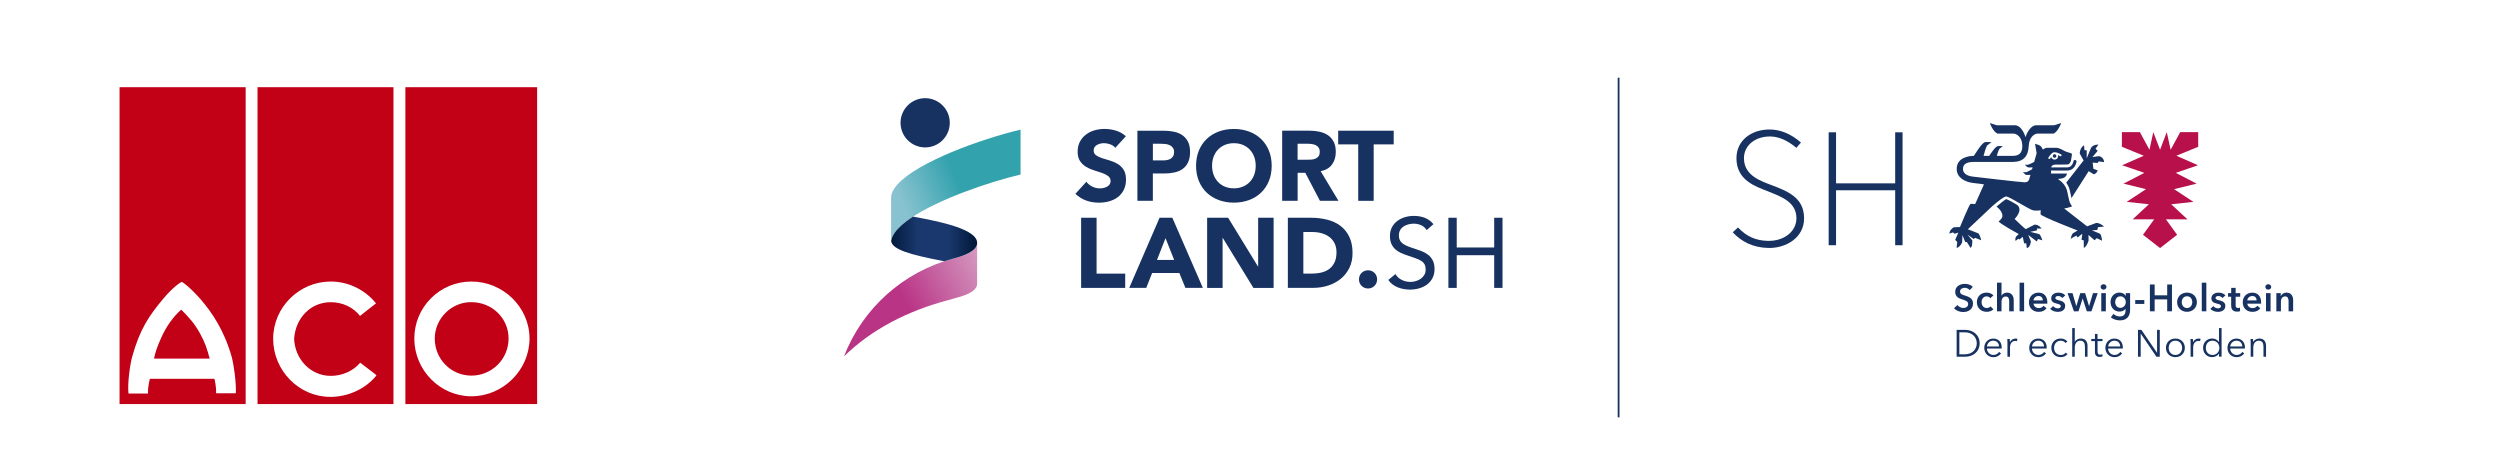 <svg xmlns="http://www.w3.org/2000/svg" xmlns:xlink="http://www.w3.org/1999/xlink" width="1920" zoomAndPan="magnify" viewBox="0 0 1440 270" height="360" preserveAspectRatio="xMidYMid meet" version="1.0"><defs><clipPath id="5e95ceeb07"><path d="M 486 139 L 563 139 L 563 206 L 486 206 Z M 486 139 " clip-rule="nonzero"/></clipPath><clipPath id="109bc90b9f"><path d="M 549.137 148.945 C 520.219 156.527 496.793 177.703 486.141 205.258 C 502.387 189.418 523.164 178.988 545.75 172.992 C 547.051 172.59 548.375 172.188 549.719 171.848 C 554.012 170.727 562.836 168.461 562.836 163.445 L 562.836 139.98 C 562.836 145.074 553.59 147.805 549.16 148.965 " clip-rule="nonzero"/></clipPath><clipPath id="c86dcd148a"><path d="M 459.09 154.348 L 545.934 108.176 L 589.906 190.867 L 503.062 237.039 Z M 459.09 154.348 " clip-rule="nonzero"/></clipPath><linearGradient x1="-128.637" gradientTransform="matrix(-190.581, 101.325, 101.334, 190.565, -36645.225, -10694.332)" y1="125.31" x2="-128.181" gradientUnits="userSpaceOnUse" y2="125.31" id="e54b200426"><stop stop-opacity="1" stop-color="rgb(83.499%, 60.399%, 75.699%)" offset="0"/><stop stop-opacity="1" stop-color="rgb(83.499%, 60.399%, 75.699%)" offset="0.016"/><stop stop-opacity="1" stop-color="rgb(83.411%, 60.098%, 75.52%)" offset="0.02"/><stop stop-opacity="1" stop-color="rgb(83.324%, 59.799%, 75.342%)" offset="0.023"/><stop stop-opacity="1" stop-color="rgb(83.234%, 59.489%, 75.159%)" offset="0.027"/><stop stop-opacity="1" stop-color="rgb(83.144%, 59.181%, 74.976%)" offset="0.031"/><stop stop-opacity="1" stop-color="rgb(83.054%, 58.873%, 74.792%)" offset="0.035"/><stop stop-opacity="1" stop-color="rgb(82.964%, 58.565%, 74.609%)" offset="0.039"/><stop stop-opacity="1" stop-color="rgb(82.872%, 58.257%, 74.426%)" offset="0.043"/><stop stop-opacity="1" stop-color="rgb(82.782%, 57.948%, 74.243%)" offset="0.047"/><stop stop-opacity="1" stop-color="rgb(82.692%, 57.64%, 74.06%)" offset="0.051"/><stop stop-opacity="1" stop-color="rgb(82.602%, 57.332%, 73.877%)" offset="0.055"/><stop stop-opacity="1" stop-color="rgb(82.512%, 57.024%, 73.692%)" offset="0.059"/><stop stop-opacity="1" stop-color="rgb(82.422%, 56.715%, 73.509%)" offset="0.062"/><stop stop-opacity="1" stop-color="rgb(82.332%, 56.407%, 73.326%)" offset="0.066"/><stop stop-opacity="1" stop-color="rgb(82.242%, 56.099%, 73.143%)" offset="0.07"/><stop stop-opacity="1" stop-color="rgb(82.152%, 55.791%, 72.96%)" offset="0.074"/><stop stop-opacity="1" stop-color="rgb(82.062%, 55.482%, 72.777%)" offset="0.078"/><stop stop-opacity="1" stop-color="rgb(81.97%, 55.174%, 72.594%)" offset="0.082"/><stop stop-opacity="1" stop-color="rgb(81.88%, 54.866%, 72.411%)" offset="0.086"/><stop stop-opacity="1" stop-color="rgb(81.79%, 54.556%, 72.227%)" offset="0.09"/><stop stop-opacity="1" stop-color="rgb(81.7%, 54.248%, 72.044%)" offset="0.094"/><stop stop-opacity="1" stop-color="rgb(81.61%, 53.94%, 71.86%)" offset="0.098"/><stop stop-opacity="1" stop-color="rgb(81.52%, 53.632%, 71.677%)" offset="0.102"/><stop stop-opacity="1" stop-color="rgb(81.43%, 53.323%, 71.494%)" offset="0.105"/><stop stop-opacity="1" stop-color="rgb(81.34%, 53.015%, 71.31%)" offset="0.109"/><stop stop-opacity="1" stop-color="rgb(81.25%, 52.707%, 71.127%)" offset="0.113"/><stop stop-opacity="1" stop-color="rgb(81.16%, 52.399%, 70.944%)" offset="0.117"/><stop stop-opacity="1" stop-color="rgb(81.068%, 52.09%, 70.761%)" offset="0.121"/><stop stop-opacity="1" stop-color="rgb(80.978%, 51.782%, 70.578%)" offset="0.125"/><stop stop-opacity="1" stop-color="rgb(80.888%, 51.474%, 70.395%)" offset="0.129"/><stop stop-opacity="1" stop-color="rgb(80.798%, 51.166%, 70.212%)" offset="0.133"/><stop stop-opacity="1" stop-color="rgb(80.708%, 50.858%, 70.027%)" offset="0.137"/><stop stop-opacity="1" stop-color="rgb(80.618%, 50.549%, 69.844%)" offset="0.141"/><stop stop-opacity="1" stop-color="rgb(80.528%, 50.241%, 69.661%)" offset="0.145"/><stop stop-opacity="1" stop-color="rgb(80.438%, 49.933%, 69.478%)" offset="0.148"/><stop stop-opacity="1" stop-color="rgb(80.357%, 49.629%, 69.302%)" offset="0.152"/><stop stop-opacity="1" stop-color="rgb(80.278%, 49.326%, 69.127%)" offset="0.156"/><stop stop-opacity="1" stop-color="rgb(80.2%, 49.023%, 68.953%)" offset="0.16"/><stop stop-opacity="1" stop-color="rgb(80.124%, 48.723%, 68.781%)" offset="0.164"/><stop stop-opacity="1" stop-color="rgb(80.046%, 48.421%, 68.607%)" offset="0.168"/><stop stop-opacity="1" stop-color="rgb(79.97%, 48.119%, 68.433%)" offset="0.172"/><stop stop-opacity="1" stop-color="rgb(79.893%, 47.816%, 68.259%)" offset="0.176"/><stop stop-opacity="1" stop-color="rgb(79.817%, 47.514%, 68.086%)" offset="0.18"/><stop stop-opacity="1" stop-color="rgb(79.739%, 47.212%, 67.912%)" offset="0.184"/><stop stop-opacity="1" stop-color="rgb(79.663%, 46.912%, 67.738%)" offset="0.188"/><stop stop-opacity="1" stop-color="rgb(79.585%, 46.609%, 67.564%)" offset="0.191"/><stop stop-opacity="1" stop-color="rgb(79.509%, 46.307%, 67.392%)" offset="0.195"/><stop stop-opacity="1" stop-color="rgb(79.431%, 46.005%, 67.218%)" offset="0.199"/><stop stop-opacity="1" stop-color="rgb(79.355%, 45.703%, 67.046%)" offset="0.203"/><stop stop-opacity="1" stop-color="rgb(79.277%, 45.401%, 66.872%)" offset="0.207"/><stop stop-opacity="1" stop-color="rgb(79.201%, 45.1%, 66.698%)" offset="0.211"/><stop stop-opacity="1" stop-color="rgb(79.123%, 44.798%, 66.524%)" offset="0.215"/><stop stop-opacity="1" stop-color="rgb(79.047%, 44.496%, 66.351%)" offset="0.219"/><stop stop-opacity="1" stop-color="rgb(78.969%, 44.194%, 66.177%)" offset="0.223"/><stop stop-opacity="1" stop-color="rgb(78.893%, 43.893%, 66.003%)" offset="0.227"/><stop stop-opacity="1" stop-color="rgb(78.815%, 43.591%, 65.829%)" offset="0.23"/><stop stop-opacity="1" stop-color="rgb(78.738%, 43.289%, 65.657%)" offset="0.234"/><stop stop-opacity="1" stop-color="rgb(78.661%, 42.987%, 65.483%)" offset="0.238"/><stop stop-opacity="1" stop-color="rgb(78.584%, 42.685%, 65.311%)" offset="0.242"/><stop stop-opacity="1" stop-color="rgb(78.506%, 42.383%, 65.137%)" offset="0.246"/><stop stop-opacity="1" stop-color="rgb(78.43%, 42.082%, 64.963%)" offset="0.25"/><stop stop-opacity="1" stop-color="rgb(78.352%, 41.78%, 64.789%)" offset="0.254"/><stop stop-opacity="1" stop-color="rgb(78.276%, 41.478%, 64.616%)" offset="0.258"/><stop stop-opacity="1" stop-color="rgb(78.198%, 41.176%, 64.442%)" offset="0.262"/><stop stop-opacity="1" stop-color="rgb(78.122%, 40.875%, 64.268%)" offset="0.266"/><stop stop-opacity="1" stop-color="rgb(78.044%, 40.573%, 64.095%)" offset="0.27"/><stop stop-opacity="1" stop-color="rgb(77.968%, 40.271%, 63.922%)" offset="0.273"/><stop stop-opacity="1" stop-color="rgb(77.892%, 39.969%, 63.748%)" offset="0.277"/><stop stop-opacity="1" stop-color="rgb(77.815%, 39.667%, 63.576%)" offset="0.281"/><stop stop-opacity="1" stop-color="rgb(77.737%, 39.365%, 63.402%)" offset="0.285"/><stop stop-opacity="1" stop-color="rgb(77.661%, 39.064%, 63.228%)" offset="0.289"/><stop stop-opacity="1" stop-color="rgb(77.583%, 38.762%, 63.054%)" offset="0.293"/><stop stop-opacity="1" stop-color="rgb(77.507%, 38.46%, 62.881%)" offset="0.297"/><stop stop-opacity="1" stop-color="rgb(77.429%, 38.158%, 62.708%)" offset="0.301"/><stop stop-opacity="1" stop-color="rgb(77.353%, 37.857%, 62.534%)" offset="0.305"/><stop stop-opacity="1" stop-color="rgb(77.275%, 37.555%, 62.36%)" offset="0.309"/><stop stop-opacity="1" stop-color="rgb(77.199%, 37.253%, 62.187%)" offset="0.312"/><stop stop-opacity="1" stop-color="rgb(77.121%, 36.951%, 62.013%)" offset="0.316"/><stop stop-opacity="1" stop-color="rgb(77.045%, 36.649%, 61.841%)" offset="0.32"/><stop stop-opacity="1" stop-color="rgb(76.967%, 36.346%, 61.667%)" offset="0.324"/><stop stop-opacity="1" stop-color="rgb(76.891%, 36.046%, 61.493%)" offset="0.328"/><stop stop-opacity="1" stop-color="rgb(76.813%, 35.744%, 61.319%)" offset="0.332"/><stop stop-opacity="1" stop-color="rgb(76.736%, 35.442%, 61.147%)" offset="0.336"/><stop stop-opacity="1" stop-color="rgb(76.659%, 35.139%, 60.973%)" offset="0.34"/><stop stop-opacity="1" stop-color="rgb(76.582%, 34.839%, 60.799%)" offset="0.344"/><stop stop-opacity="1" stop-color="rgb(76.505%, 34.537%, 60.625%)" offset="0.348"/><stop stop-opacity="1" stop-color="rgb(76.428%, 34.235%, 60.452%)" offset="0.352"/><stop stop-opacity="1" stop-color="rgb(76.35%, 33.932%, 60.278%)" offset="0.355"/><stop stop-opacity="1" stop-color="rgb(76.274%, 33.63%, 60.106%)" offset="0.359"/><stop stop-opacity="1" stop-color="rgb(76.196%, 33.328%, 59.932%)" offset="0.363"/><stop stop-opacity="1" stop-color="rgb(76.12%, 33.028%, 59.758%)" offset="0.367"/><stop stop-opacity="1" stop-color="rgb(76.044%, 32.726%, 59.584%)" offset="0.371"/><stop stop-opacity="1" stop-color="rgb(75.967%, 32.423%, 59.412%)" offset="0.375"/><stop stop-opacity="1" stop-color="rgb(75.89%, 32.121%, 59.238%)" offset="0.379"/><stop stop-opacity="1" stop-color="rgb(75.813%, 31.821%, 59.064%)" offset="0.383"/><stop stop-opacity="1" stop-color="rgb(75.735%, 31.519%, 58.89%)" offset="0.387"/><stop stop-opacity="1" stop-color="rgb(75.659%, 31.216%, 58.717%)" offset="0.391"/><stop stop-opacity="1" stop-color="rgb(75.581%, 30.914%, 58.543%)" offset="0.395"/><stop stop-opacity="1" stop-color="rgb(75.505%, 30.612%, 58.371%)" offset="0.398"/><stop stop-opacity="1" stop-color="rgb(75.427%, 30.31%, 58.197%)" offset="0.402"/><stop stop-opacity="1" stop-color="rgb(75.351%, 30.009%, 58.023%)" offset="0.406"/><stop stop-opacity="1" stop-color="rgb(75.273%, 29.707%, 57.849%)" offset="0.41"/><stop stop-opacity="1" stop-color="rgb(75.197%, 29.405%, 57.677%)" offset="0.414"/><stop stop-opacity="1" stop-color="rgb(75.119%, 29.103%, 57.503%)" offset="0.418"/><stop stop-opacity="1" stop-color="rgb(75.043%, 28.802%, 57.329%)" offset="0.422"/><stop stop-opacity="1" stop-color="rgb(74.965%, 28.5%, 57.155%)" offset="0.426"/><stop stop-opacity="1" stop-color="rgb(74.889%, 28.198%, 56.982%)" offset="0.43"/><stop stop-opacity="1" stop-color="rgb(74.811%, 27.896%, 56.808%)" offset="0.434"/><stop stop-opacity="1" stop-color="rgb(74.734%, 27.594%, 56.635%)" offset="0.438"/><stop stop-opacity="1" stop-color="rgb(74.657%, 27.292%, 56.461%)" offset="0.441"/><stop stop-opacity="1" stop-color="rgb(74.58%, 26.991%, 56.288%)" offset="0.445"/><stop stop-opacity="1" stop-color="rgb(74.503%, 26.689%, 56.114%)" offset="0.449"/><stop stop-opacity="1" stop-color="rgb(74.426%, 26.387%, 55.942%)" offset="0.453"/><stop stop-opacity="1" stop-color="rgb(74.348%, 26.085%, 55.768%)" offset="0.457"/><stop stop-opacity="1" stop-color="rgb(74.272%, 25.783%, 55.594%)" offset="0.461"/><stop stop-opacity="1" stop-color="rgb(74.194%, 25.481%, 55.42%)" offset="0.465"/><stop stop-opacity="1" stop-color="rgb(74.118%, 25.18%, 55.247%)" offset="0.469"/><stop stop-opacity="1" stop-color="rgb(74.042%, 24.878%, 55.074%)" offset="0.473"/><stop stop-opacity="1" stop-color="rgb(73.965%, 24.576%, 54.9%)" offset="0.477"/><stop stop-opacity="1" stop-color="rgb(73.888%, 24.274%, 54.726%)" offset="0.48"/><stop stop-opacity="1" stop-color="rgb(73.811%, 23.973%, 54.553%)" offset="0.484"/><stop stop-opacity="1" stop-color="rgb(73.734%, 23.671%, 54.379%)" offset="0.488"/><stop stop-opacity="1" stop-color="rgb(73.657%, 23.369%, 54.207%)" offset="0.492"/><stop stop-opacity="1" stop-color="rgb(73.579%, 23.067%, 54.033%)" offset="0.496"/><stop stop-opacity="1" stop-color="rgb(73.503%, 22.765%, 53.859%)" offset="0.5"/><stop stop-opacity="1" stop-color="rgb(73.425%, 22.462%, 53.685%)" offset="0.504"/><stop stop-opacity="1" stop-color="rgb(73.349%, 22.162%, 53.513%)" offset="0.508"/><stop stop-opacity="1" stop-color="rgb(73.271%, 21.86%, 53.339%)" offset="0.512"/><stop stop-opacity="1" stop-color="rgb(73.195%, 21.558%, 53.165%)" offset="0.516"/><stop stop-opacity="1" stop-color="rgb(73.117%, 21.255%, 52.991%)" offset="0.52"/><stop stop-opacity="1" stop-color="rgb(73.041%, 20.955%, 52.818%)" offset="0.523"/><stop stop-opacity="1" stop-color="rgb(72.969%, 20.677%, 52.658%)" offset="0.527"/><stop stop-opacity="1" stop-color="rgb(72.899%, 20.399%, 52.499%)" offset="0.531"/><stop stop-opacity="1" stop-color="rgb(72.899%, 20.399%, 52.499%)" offset="0.562"/><stop stop-opacity="1" stop-color="rgb(72.899%, 20.399%, 52.499%)" offset="0.625"/><stop stop-opacity="1" stop-color="rgb(72.899%, 20.399%, 52.499%)" offset="0.75"/><stop stop-opacity="1" stop-color="rgb(72.899%, 20.399%, 52.499%)" offset="1"/></linearGradient><clipPath id="db50a9a4ed"><path d="M 513 74.203 L 588 74.203 L 588 139 L 513 139 Z M 513 74.203 " clip-rule="nonzero"/></clipPath><clipPath id="c96cf997eb"><path d="M 516.828 106.328 C 516.707 106.469 516.586 106.609 516.465 106.75 C 514.422 109.176 513.277 111.586 513.277 113.93 L 513.277 137.914 C 513.277 137.914 513.277 138.277 513.277 138.438 C 513.277 138.598 513.316 138.84 513.316 138.84 C 513.398 138.336 513.617 137.496 513.801 137.012 C 513.938 136.652 514.102 136.27 514.281 135.91 C 514.562 135.328 514.902 134.766 515.305 134.188 C 515.824 133.422 516.445 132.641 517.148 131.879 C 517.852 131.117 518.652 130.336 519.516 129.574 C 520.398 128.789 521.34 128.027 522.383 127.246 C 523.066 126.727 523.785 126.223 524.527 125.703 C 540.215 114.973 568.875 105.008 587.848 100.535 L 587.848 74.664 C 565.062 80.039 528.34 93.336 516.848 106.328 " clip-rule="nonzero"/></clipPath><clipPath id="0e4b033242"><path d="M 489.961 84.672 L 576.195 47.609 L 611.109 128.824 L 524.875 165.887 Z M 489.961 84.672 " clip-rule="nonzero"/></clipPath><linearGradient x1="-128.454" gradientTransform="matrix(-145.309, 62.455, 62.46, 145.297, -25934.106, -10178.839)" y1="125.87" x2="-127.86" gradientUnits="userSpaceOnUse" y2="125.87" id="b3354310c6"><stop stop-opacity="1" stop-color="rgb(19.6%, 63.499%, 67.799%)" offset="0"/><stop stop-opacity="1" stop-color="rgb(19.6%, 63.499%, 67.799%)" offset="0.25"/><stop stop-opacity="1" stop-color="rgb(19.6%, 63.499%, 67.799%)" offset="0.375"/><stop stop-opacity="1" stop-color="rgb(19.6%, 63.499%, 67.799%)" offset="0.438"/><stop stop-opacity="1" stop-color="rgb(19.6%, 63.499%, 67.799%)" offset="0.469"/><stop stop-opacity="1" stop-color="rgb(19.778%, 63.565%, 67.871%)" offset="0.484"/><stop stop-opacity="1" stop-color="rgb(20.328%, 63.77%, 68.094%)" offset="0.488"/><stop stop-opacity="1" stop-color="rgb(20.697%, 63.907%, 68.245%)" offset="0.492"/><stop stop-opacity="1" stop-color="rgb(21.066%, 64.043%, 68.394%)" offset="0.496"/><stop stop-opacity="1" stop-color="rgb(21.437%, 64.18%, 68.546%)" offset="0.5"/><stop stop-opacity="1" stop-color="rgb(21.806%, 64.317%, 68.695%)" offset="0.504"/><stop stop-opacity="1" stop-color="rgb(22.177%, 64.455%, 68.846%)" offset="0.508"/><stop stop-opacity="1" stop-color="rgb(22.546%, 64.59%, 68.996%)" offset="0.512"/><stop stop-opacity="1" stop-color="rgb(22.917%, 64.728%, 69.147%)" offset="0.516"/><stop stop-opacity="1" stop-color="rgb(23.286%, 64.865%, 69.296%)" offset="0.52"/><stop stop-opacity="1" stop-color="rgb(23.656%, 65.002%, 69.447%)" offset="0.523"/><stop stop-opacity="1" stop-color="rgb(24.025%, 65.14%, 69.597%)" offset="0.527"/><stop stop-opacity="1" stop-color="rgb(24.396%, 65.277%, 69.748%)" offset="0.531"/><stop stop-opacity="1" stop-color="rgb(24.765%, 65.413%, 69.897%)" offset="0.535"/><stop stop-opacity="1" stop-color="rgb(25.136%, 65.55%, 70.049%)" offset="0.539"/><stop stop-opacity="1" stop-color="rgb(25.505%, 65.688%, 70.198%)" offset="0.543"/><stop stop-opacity="1" stop-color="rgb(25.874%, 65.825%, 70.349%)" offset="0.547"/><stop stop-opacity="1" stop-color="rgb(26.244%, 65.961%, 70.499%)" offset="0.551"/><stop stop-opacity="1" stop-color="rgb(26.614%, 66.098%, 70.65%)" offset="0.555"/><stop stop-opacity="1" stop-color="rgb(26.984%, 66.235%, 70.799%)" offset="0.559"/><stop stop-opacity="1" stop-color="rgb(27.354%, 66.373%, 70.95%)" offset="0.562"/><stop stop-opacity="1" stop-color="rgb(27.724%, 66.51%, 71.1%)" offset="0.566"/><stop stop-opacity="1" stop-color="rgb(28.094%, 66.647%, 71.251%)" offset="0.57"/><stop stop-opacity="1" stop-color="rgb(28.464%, 66.783%, 71.4%)" offset="0.574"/><stop stop-opacity="1" stop-color="rgb(28.833%, 66.92%, 71.55%)" offset="0.578"/><stop stop-opacity="1" stop-color="rgb(29.202%, 67.058%, 71.7%)" offset="0.582"/><stop stop-opacity="1" stop-color="rgb(29.573%, 67.195%, 71.851%)" offset="0.586"/><stop stop-opacity="1" stop-color="rgb(29.942%, 67.331%, 72%)" offset="0.59"/><stop stop-opacity="1" stop-color="rgb(30.313%, 67.468%, 72.151%)" offset="0.594"/><stop stop-opacity="1" stop-color="rgb(30.682%, 67.606%, 72.301%)" offset="0.598"/><stop stop-opacity="1" stop-color="rgb(31.052%, 67.743%, 72.452%)" offset="0.602"/><stop stop-opacity="1" stop-color="rgb(31.421%, 67.88%, 72.601%)" offset="0.605"/><stop stop-opacity="1" stop-color="rgb(31.792%, 68.018%, 72.752%)" offset="0.609"/><stop stop-opacity="1" stop-color="rgb(32.161%, 68.153%, 72.902%)" offset="0.613"/><stop stop-opacity="1" stop-color="rgb(32.532%, 68.291%, 73.053%)" offset="0.617"/><stop stop-opacity="1" stop-color="rgb(32.901%, 68.428%, 73.203%)" offset="0.621"/><stop stop-opacity="1" stop-color="rgb(33.272%, 68.565%, 73.354%)" offset="0.625"/><stop stop-opacity="1" stop-color="rgb(33.641%, 68.701%, 73.503%)" offset="0.629"/><stop stop-opacity="1" stop-color="rgb(34.01%, 68.839%, 73.654%)" offset="0.633"/><stop stop-opacity="1" stop-color="rgb(34.38%, 68.976%, 73.804%)" offset="0.637"/><stop stop-opacity="1" stop-color="rgb(34.75%, 69.113%, 73.955%)" offset="0.641"/><stop stop-opacity="1" stop-color="rgb(35.12%, 69.25%, 74.104%)" offset="0.645"/><stop stop-opacity="1" stop-color="rgb(35.49%, 69.388%, 74.255%)" offset="0.648"/><stop stop-opacity="1" stop-color="rgb(35.86%, 69.524%, 74.405%)" offset="0.652"/><stop stop-opacity="1" stop-color="rgb(36.23%, 69.661%, 74.556%)" offset="0.656"/><stop stop-opacity="1" stop-color="rgb(36.6%, 69.798%, 74.706%)" offset="0.66"/><stop stop-opacity="1" stop-color="rgb(36.969%, 69.936%, 74.857%)" offset="0.664"/><stop stop-opacity="1" stop-color="rgb(37.338%, 70.073%, 75.006%)" offset="0.668"/><stop stop-opacity="1" stop-color="rgb(37.709%, 70.21%, 75.156%)" offset="0.672"/><stop stop-opacity="1" stop-color="rgb(38.078%, 70.346%, 75.305%)" offset="0.676"/><stop stop-opacity="1" stop-color="rgb(38.449%, 70.483%, 75.456%)" offset="0.68"/><stop stop-opacity="1" stop-color="rgb(38.818%, 70.621%, 75.606%)" offset="0.684"/><stop stop-opacity="1" stop-color="rgb(39.188%, 70.758%, 75.757%)" offset="0.688"/><stop stop-opacity="1" stop-color="rgb(39.557%, 70.894%, 75.906%)" offset="0.691"/><stop stop-opacity="1" stop-color="rgb(39.928%, 71.031%, 76.057%)" offset="0.695"/><stop stop-opacity="1" stop-color="rgb(40.297%, 71.169%, 76.207%)" offset="0.699"/><stop stop-opacity="1" stop-color="rgb(40.668%, 71.306%, 76.358%)" offset="0.703"/><stop stop-opacity="1" stop-color="rgb(41.037%, 71.443%, 76.508%)" offset="0.707"/><stop stop-opacity="1" stop-color="rgb(41.408%, 71.581%, 76.659%)" offset="0.711"/><stop stop-opacity="1" stop-color="rgb(41.769%, 71.715%, 76.807%)" offset="0.715"/><stop stop-opacity="1" stop-color="rgb(42.133%, 71.851%, 76.955%)" offset="0.719"/><stop stop-opacity="1" stop-color="rgb(42.468%, 71.977%, 77.094%)" offset="0.723"/><stop stop-opacity="1" stop-color="rgb(42.805%, 72.105%, 77.234%)" offset="0.727"/><stop stop-opacity="1" stop-color="rgb(43.141%, 72.234%, 77.373%)" offset="0.73"/><stop stop-opacity="1" stop-color="rgb(43.477%, 72.362%, 77.513%)" offset="0.734"/><stop stop-opacity="1" stop-color="rgb(43.813%, 72.488%, 77.652%)" offset="0.738"/><stop stop-opacity="1" stop-color="rgb(44.148%, 72.617%, 77.792%)" offset="0.742"/><stop stop-opacity="1" stop-color="rgb(44.484%, 72.745%, 77.931%)" offset="0.746"/><stop stop-opacity="1" stop-color="rgb(44.82%, 72.873%, 78.072%)" offset="0.75"/><stop stop-opacity="1" stop-color="rgb(45.155%, 73%, 78.212%)" offset="0.754"/><stop stop-opacity="1" stop-color="rgb(45.491%, 73.128%, 78.352%)" offset="0.758"/><stop stop-opacity="1" stop-color="rgb(45.827%, 73.256%, 78.491%)" offset="0.762"/><stop stop-opacity="1" stop-color="rgb(46.162%, 73.384%, 78.632%)" offset="0.766"/><stop stop-opacity="1" stop-color="rgb(46.498%, 73.511%, 78.77%)" offset="0.77"/><stop stop-opacity="1" stop-color="rgb(46.834%, 73.639%, 78.911%)" offset="0.773"/><stop stop-opacity="1" stop-color="rgb(47.169%, 73.767%, 79.05%)" offset="0.777"/><stop stop-opacity="1" stop-color="rgb(47.507%, 73.895%, 79.19%)" offset="0.781"/><stop stop-opacity="1" stop-color="rgb(47.842%, 74.022%, 79.329%)" offset="0.785"/><stop stop-opacity="1" stop-color="rgb(48.178%, 74.15%, 79.469%)" offset="0.789"/><stop stop-opacity="1" stop-color="rgb(48.514%, 74.278%, 79.608%)" offset="0.793"/><stop stop-opacity="1" stop-color="rgb(48.849%, 74.406%, 79.749%)" offset="0.797"/><stop stop-opacity="1" stop-color="rgb(49.185%, 74.533%, 79.887%)" offset="0.801"/><stop stop-opacity="1" stop-color="rgb(49.521%, 74.661%, 80.028%)" offset="0.805"/><stop stop-opacity="1" stop-color="rgb(49.857%, 74.789%, 80.167%)" offset="0.809"/><stop stop-opacity="1" stop-color="rgb(50.192%, 74.918%, 80.307%)" offset="0.812"/><stop stop-opacity="1" stop-color="rgb(50.528%, 75.044%, 80.446%)" offset="0.816"/><stop stop-opacity="1" stop-color="rgb(50.864%, 75.172%, 80.586%)" offset="0.82"/><stop stop-opacity="1" stop-color="rgb(51.199%, 75.301%, 80.725%)" offset="0.824"/><stop stop-opacity="1" stop-color="rgb(51.535%, 75.429%, 80.865%)" offset="0.828"/><stop stop-opacity="1" stop-color="rgb(51.871%, 75.555%, 81.004%)" offset="0.832"/><stop stop-opacity="1" stop-color="rgb(52.208%, 75.684%, 81.145%)" offset="0.836"/><stop stop-opacity="1" stop-color="rgb(52.544%, 75.812%, 81.284%)" offset="0.84"/><stop stop-opacity="1" stop-color="rgb(52.879%, 75.94%, 81.424%)" offset="0.844"/><stop stop-opacity="1" stop-color="rgb(53.088%, 76.019%, 81.511%)" offset="0.848"/><stop stop-opacity="1" stop-color="rgb(53.299%, 76.099%, 81.599%)" offset="0.852"/><stop stop-opacity="1" stop-color="rgb(53.299%, 76.099%, 81.599%)" offset="0.859"/><stop stop-opacity="1" stop-color="rgb(53.299%, 76.099%, 81.599%)" offset="0.875"/><stop stop-opacity="1" stop-color="rgb(53.299%, 76.099%, 81.599%)" offset="1"/></linearGradient><clipPath id="dd225a6072"><path d="M 513.297 124.762 L 562.898 124.762 L 562.898 150.488 L 513.297 150.488 Z M 513.297 124.762 " clip-rule="nonzero"/></clipPath><clipPath id="9d57f54649"><path d="M 524.508 125.684 C 523.766 126.184 523.047 126.707 522.363 127.227 C 521.34 127.988 520.379 128.77 519.496 129.555 C 518.633 130.316 517.832 131.098 517.129 131.859 C 516.426 132.621 515.805 133.402 515.281 134.164 C 514.883 134.746 514.543 135.309 514.262 135.891 C 514.078 136.25 513.918 136.633 513.777 136.992 C 513.598 137.496 513.379 138.316 513.297 138.816 C 513.961 143.711 523.828 146.66 543.902 150.488 C 545.629 149.93 547.395 149.406 549.16 148.945 C 553.59 147.781 562.836 145.055 562.836 139.961 C 562.898 132.059 541.977 127.688 525.895 124.762 C 525.434 125.062 524.969 125.363 524.508 125.684 " clip-rule="nonzero"/></clipPath><linearGradient x1="-126.773" gradientTransform="matrix(95.508, 0, 0, -95.5, 12621.154, 11882.746)" y1="122.99" x2="-126.253" gradientUnits="userSpaceOnUse" y2="122.99" id="2de4a65b5a"><stop stop-opacity="1" stop-color="rgb(0.455%, 9.961%, 22.94%)" offset="0"/><stop stop-opacity="1" stop-color="rgb(0.578%, 10.114%, 23.196%)" offset="0.004"/><stop stop-opacity="1" stop-color="rgb(0.703%, 10.268%, 23.454%)" offset="0.008"/><stop stop-opacity="1" stop-color="rgb(0.827%, 10.422%, 23.711%)" offset="0.012"/><stop stop-opacity="1" stop-color="rgb(0.952%, 10.576%, 23.969%)" offset="0.016"/><stop stop-opacity="1" stop-color="rgb(1.076%, 10.728%, 24.226%)" offset="0.02"/><stop stop-opacity="1" stop-color="rgb(1.201%, 10.883%, 24.484%)" offset="0.023"/><stop stop-opacity="1" stop-color="rgb(1.324%, 11.037%, 24.741%)" offset="0.027"/><stop stop-opacity="1" stop-color="rgb(1.45%, 11.191%, 24.998%)" offset="0.031"/><stop stop-opacity="1" stop-color="rgb(1.573%, 11.343%, 25.255%)" offset="0.035"/><stop stop-opacity="1" stop-color="rgb(1.698%, 11.497%, 25.513%)" offset="0.039"/><stop stop-opacity="1" stop-color="rgb(1.822%, 11.65%, 25.769%)" offset="0.043"/><stop stop-opacity="1" stop-color="rgb(1.947%, 11.804%, 26.027%)" offset="0.047"/><stop stop-opacity="1" stop-color="rgb(2.071%, 11.958%, 26.283%)" offset="0.051"/><stop stop-opacity="1" stop-color="rgb(2.196%, 12.112%, 26.541%)" offset="0.055"/><stop stop-opacity="1" stop-color="rgb(2.319%, 12.265%, 26.797%)" offset="0.059"/><stop stop-opacity="1" stop-color="rgb(2.444%, 12.419%, 27.055%)" offset="0.062"/><stop stop-opacity="1" stop-color="rgb(2.568%, 12.572%, 27.313%)" offset="0.066"/><stop stop-opacity="1" stop-color="rgb(2.693%, 12.726%, 27.571%)" offset="0.07"/><stop stop-opacity="1" stop-color="rgb(2.817%, 12.88%, 27.827%)" offset="0.074"/><stop stop-opacity="1" stop-color="rgb(2.942%, 13.034%, 28.085%)" offset="0.078"/><stop stop-opacity="1" stop-color="rgb(3.065%, 13.187%, 28.342%)" offset="0.082"/><stop stop-opacity="1" stop-color="rgb(3.189%, 13.341%, 28.6%)" offset="0.086"/><stop stop-opacity="1" stop-color="rgb(3.313%, 13.493%, 28.856%)" offset="0.09"/><stop stop-opacity="1" stop-color="rgb(3.438%, 13.647%, 29.114%)" offset="0.094"/><stop stop-opacity="1" stop-color="rgb(3.561%, 13.802%, 29.37%)" offset="0.098"/><stop stop-opacity="1" stop-color="rgb(3.687%, 13.956%, 29.628%)" offset="0.102"/><stop stop-opacity="1" stop-color="rgb(3.81%, 14.108%, 29.884%)" offset="0.105"/><stop stop-opacity="1" stop-color="rgb(3.935%, 14.262%, 30.142%)" offset="0.109"/><stop stop-opacity="1" stop-color="rgb(4.059%, 14.415%, 30.4%)" offset="0.113"/><stop stop-opacity="1" stop-color="rgb(4.184%, 14.569%, 30.658%)" offset="0.117"/><stop stop-opacity="1" stop-color="rgb(4.308%, 14.723%, 30.914%)" offset="0.121"/><stop stop-opacity="1" stop-color="rgb(4.433%, 14.877%, 31.172%)" offset="0.125"/><stop stop-opacity="1" stop-color="rgb(4.556%, 15.03%, 31.429%)" offset="0.129"/><stop stop-opacity="1" stop-color="rgb(4.681%, 15.184%, 31.686%)" offset="0.133"/><stop stop-opacity="1" stop-color="rgb(4.805%, 15.337%, 31.943%)" offset="0.137"/><stop stop-opacity="1" stop-color="rgb(4.93%, 15.491%, 32.201%)" offset="0.141"/><stop stop-opacity="1" stop-color="rgb(5.054%, 15.645%, 32.457%)" offset="0.145"/><stop stop-opacity="1" stop-color="rgb(5.179%, 15.799%, 32.715%)" offset="0.148"/><stop stop-opacity="1" stop-color="rgb(5.302%, 15.952%, 32.971%)" offset="0.152"/><stop stop-opacity="1" stop-color="rgb(5.428%, 16.106%, 33.229%)" offset="0.156"/><stop stop-opacity="1" stop-color="rgb(5.551%, 16.258%, 33.485%)" offset="0.16"/><stop stop-opacity="1" stop-color="rgb(5.676%, 16.412%, 33.743%)" offset="0.164"/><stop stop-opacity="1" stop-color="rgb(5.8%, 16.566%, 34.001%)" offset="0.168"/><stop stop-opacity="1" stop-color="rgb(5.925%, 16.721%, 34.259%)" offset="0.172"/><stop stop-opacity="1" stop-color="rgb(6.049%, 16.873%, 34.515%)" offset="0.176"/><stop stop-opacity="1" stop-color="rgb(6.174%, 17.027%, 34.773%)" offset="0.18"/><stop stop-opacity="1" stop-color="rgb(6.297%, 17.18%, 35.03%)" offset="0.184"/><stop stop-opacity="1" stop-color="rgb(6.422%, 17.334%, 35.287%)" offset="0.188"/><stop stop-opacity="1" stop-color="rgb(6.546%, 17.488%, 35.544%)" offset="0.191"/><stop stop-opacity="1" stop-color="rgb(6.671%, 17.642%, 35.802%)" offset="0.195"/><stop stop-opacity="1" stop-color="rgb(6.795%, 17.795%, 36.058%)" offset="0.199"/><stop stop-opacity="1" stop-color="rgb(6.92%, 17.949%, 36.316%)" offset="0.203"/><stop stop-opacity="1" stop-color="rgb(7.043%, 18.102%, 36.572%)" offset="0.207"/><stop stop-opacity="1" stop-color="rgb(7.169%, 18.256%, 36.83%)" offset="0.211"/><stop stop-opacity="1" stop-color="rgb(7.292%, 18.41%, 37.088%)" offset="0.215"/><stop stop-opacity="1" stop-color="rgb(7.417%, 18.564%, 37.346%)" offset="0.219"/><stop stop-opacity="1" stop-color="rgb(7.541%, 18.716%, 37.602%)" offset="0.223"/><stop stop-opacity="1" stop-color="rgb(7.666%, 18.871%, 37.86%)" offset="0.227"/><stop stop-opacity="1" stop-color="rgb(7.79%, 19.023%, 38.116%)" offset="0.23"/><stop stop-opacity="1" stop-color="rgb(7.915%, 19.177%, 38.374%)" offset="0.234"/><stop stop-opacity="1" stop-color="rgb(8.038%, 19.331%, 38.631%)" offset="0.238"/><stop stop-opacity="1" stop-color="rgb(8.163%, 19.485%, 38.889%)" offset="0.242"/><stop stop-opacity="1" stop-color="rgb(8.287%, 19.638%, 39.145%)" offset="0.246"/><stop stop-opacity="1" stop-color="rgb(8.412%, 19.792%, 39.403%)" offset="0.25"/><stop stop-opacity="1" stop-color="rgb(8.536%, 19.945%, 39.659%)" offset="0.254"/><stop stop-opacity="1" stop-color="rgb(8.661%, 20.099%, 39.917%)" offset="0.258"/><stop stop-opacity="1" stop-color="rgb(8.784%, 20.253%, 40.175%)" offset="0.262"/><stop stop-opacity="1" stop-color="rgb(8.91%, 20.407%, 40.433%)" offset="0.266"/><stop stop-opacity="1" stop-color="rgb(9.033%, 20.56%, 40.689%)" offset="0.27"/><stop stop-opacity="1" stop-color="rgb(9.158%, 20.714%, 40.947%)" offset="0.273"/><stop stop-opacity="1" stop-color="rgb(9.282%, 20.866%, 41.203%)" offset="0.277"/><stop stop-opacity="1" stop-color="rgb(9.407%, 21.021%, 41.461%)" offset="0.281"/><stop stop-opacity="1" stop-color="rgb(9.531%, 21.175%, 41.718%)" offset="0.285"/><stop stop-opacity="1" stop-color="rgb(9.656%, 21.329%, 41.975%)" offset="0.289"/><stop stop-opacity="1" stop-color="rgb(9.779%, 21.481%, 42.232%)" offset="0.293"/><stop stop-opacity="1" stop-color="rgb(9.904%, 21.635%, 42.49%)" offset="0.297"/><stop stop-opacity="1" stop-color="rgb(10.028%, 21.788%, 42.746%)" offset="0.301"/><stop stop-opacity="1" stop-color="rgb(10.153%, 21.942%, 43.004%)" offset="0.305"/><stop stop-opacity="1" stop-color="rgb(10.176%, 21.97%, 43.051%)" offset="0.312"/><stop stop-opacity="1" stop-color="rgb(10.199%, 21.999%, 43.1%)" offset="0.375"/><stop stop-opacity="1" stop-color="rgb(10.199%, 21.999%, 43.1%)" offset="0.5"/><stop stop-opacity="1" stop-color="rgb(10.199%, 21.999%, 43.1%)" offset="0.625"/><stop stop-opacity="1" stop-color="rgb(10.199%, 21.999%, 43.1%)" offset="0.656"/><stop stop-opacity="1" stop-color="rgb(10.115%, 21.895%, 42.926%)" offset="0.672"/><stop stop-opacity="1" stop-color="rgb(9.906%, 21.637%, 42.494%)" offset="0.676"/><stop stop-opacity="1" stop-color="rgb(9.782%, 21.484%, 42.238%)" offset="0.68"/><stop stop-opacity="1" stop-color="rgb(9.657%, 21.33%, 41.98%)" offset="0.684"/><stop stop-opacity="1" stop-color="rgb(9.534%, 21.178%, 41.722%)" offset="0.688"/><stop stop-opacity="1" stop-color="rgb(9.409%, 21.024%, 41.464%)" offset="0.691"/><stop stop-opacity="1" stop-color="rgb(9.285%, 20.869%, 41.208%)" offset="0.695"/><stop stop-opacity="1" stop-color="rgb(9.16%, 20.715%, 40.95%)" offset="0.699"/><stop stop-opacity="1" stop-color="rgb(9.036%, 20.563%, 40.694%)" offset="0.703"/><stop stop-opacity="1" stop-color="rgb(8.911%, 20.409%, 40.436%)" offset="0.707"/><stop stop-opacity="1" stop-color="rgb(8.788%, 20.256%, 40.179%)" offset="0.711"/><stop stop-opacity="1" stop-color="rgb(8.662%, 20.102%, 39.922%)" offset="0.715"/><stop stop-opacity="1" stop-color="rgb(8.539%, 19.948%, 39.665%)" offset="0.719"/><stop stop-opacity="1" stop-color="rgb(8.414%, 19.794%, 39.407%)" offset="0.723"/><stop stop-opacity="1" stop-color="rgb(8.29%, 19.641%, 39.151%)" offset="0.727"/><stop stop-opacity="1" stop-color="rgb(8.165%, 19.487%, 38.893%)" offset="0.73"/><stop stop-opacity="1" stop-color="rgb(8.041%, 19.334%, 38.635%)" offset="0.734"/><stop stop-opacity="1" stop-color="rgb(7.916%, 19.18%, 38.377%)" offset="0.738"/><stop stop-opacity="1" stop-color="rgb(7.793%, 19.026%, 38.121%)" offset="0.742"/><stop stop-opacity="1" stop-color="rgb(7.668%, 18.872%, 37.863%)" offset="0.746"/><stop stop-opacity="1" stop-color="rgb(7.544%, 18.719%, 37.607%)" offset="0.75"/><stop stop-opacity="1" stop-color="rgb(7.419%, 18.565%, 37.349%)" offset="0.754"/><stop stop-opacity="1" stop-color="rgb(7.295%, 18.413%, 37.093%)" offset="0.758"/><stop stop-opacity="1" stop-color="rgb(7.17%, 18.259%, 36.835%)" offset="0.762"/><stop stop-opacity="1" stop-color="rgb(7.047%, 18.105%, 36.578%)" offset="0.766"/><stop stop-opacity="1" stop-color="rgb(6.921%, 17.95%, 36.32%)" offset="0.77"/><stop stop-opacity="1" stop-color="rgb(6.798%, 17.798%, 36.064%)" offset="0.773"/><stop stop-opacity="1" stop-color="rgb(6.673%, 17.644%, 35.806%)" offset="0.777"/><stop stop-opacity="1" stop-color="rgb(6.549%, 17.491%, 35.548%)" offset="0.781"/><stop stop-opacity="1" stop-color="rgb(6.424%, 17.337%, 35.291%)" offset="0.785"/><stop stop-opacity="1" stop-color="rgb(6.3%, 17.183%, 35.034%)" offset="0.789"/><stop stop-opacity="1" stop-color="rgb(6.175%, 17.029%, 34.776%)" offset="0.793"/><stop stop-opacity="1" stop-color="rgb(6.052%, 16.876%, 34.52%)" offset="0.797"/><stop stop-opacity="1" stop-color="rgb(5.927%, 16.722%, 34.262%)" offset="0.801"/><stop stop-opacity="1" stop-color="rgb(5.803%, 16.57%, 34.006%)" offset="0.805"/><stop stop-opacity="1" stop-color="rgb(5.678%, 16.415%, 33.748%)" offset="0.809"/><stop stop-opacity="1" stop-color="rgb(5.554%, 16.261%, 33.492%)" offset="0.812"/><stop stop-opacity="1" stop-color="rgb(5.429%, 16.107%, 33.234%)" offset="0.816"/><stop stop-opacity="1" stop-color="rgb(5.305%, 15.955%, 32.976%)" offset="0.82"/><stop stop-opacity="1" stop-color="rgb(5.18%, 15.8%, 32.718%)" offset="0.824"/><stop stop-opacity="1" stop-color="rgb(5.057%, 15.648%, 32.462%)" offset="0.828"/><stop stop-opacity="1" stop-color="rgb(4.932%, 15.494%, 32.204%)" offset="0.832"/><stop stop-opacity="1" stop-color="rgb(4.808%, 15.34%, 31.947%)" offset="0.836"/><stop stop-opacity="1" stop-color="rgb(4.683%, 15.186%, 31.689%)" offset="0.84"/><stop stop-opacity="1" stop-color="rgb(4.559%, 15.033%, 31.433%)" offset="0.844"/><stop stop-opacity="1" stop-color="rgb(4.434%, 14.879%, 31.175%)" offset="0.848"/><stop stop-opacity="1" stop-color="rgb(4.311%, 14.725%, 30.919%)" offset="0.852"/><stop stop-opacity="1" stop-color="rgb(4.185%, 14.571%, 30.661%)" offset="0.855"/><stop stop-opacity="1" stop-color="rgb(4.062%, 14.418%, 30.405%)" offset="0.859"/><stop stop-opacity="1" stop-color="rgb(3.937%, 14.264%, 30.147%)" offset="0.863"/><stop stop-opacity="1" stop-color="rgb(3.813%, 14.111%, 29.889%)" offset="0.867"/><stop stop-opacity="1" stop-color="rgb(3.688%, 13.957%, 29.631%)" offset="0.871"/><stop stop-opacity="1" stop-color="rgb(3.564%, 13.803%, 29.375%)" offset="0.875"/><stop stop-opacity="1" stop-color="rgb(3.439%, 13.649%, 29.117%)" offset="0.879"/><stop stop-opacity="1" stop-color="rgb(3.316%, 13.496%, 28.86%)" offset="0.883"/><stop stop-opacity="1" stop-color="rgb(3.191%, 13.342%, 28.603%)" offset="0.887"/><stop stop-opacity="1" stop-color="rgb(3.067%, 13.19%, 28.346%)" offset="0.891"/><stop stop-opacity="1" stop-color="rgb(2.942%, 13.036%, 28.088%)" offset="0.895"/><stop stop-opacity="1" stop-color="rgb(2.818%, 12.881%, 27.832%)" offset="0.898"/><stop stop-opacity="1" stop-color="rgb(2.693%, 12.727%, 27.574%)" offset="0.902"/><stop stop-opacity="1" stop-color="rgb(2.57%, 12.575%, 27.318%)" offset="0.906"/><stop stop-opacity="1" stop-color="rgb(2.444%, 12.421%, 27.06%)" offset="0.91"/><stop stop-opacity="1" stop-color="rgb(2.321%, 12.268%, 26.802%)" offset="0.914"/><stop stop-opacity="1" stop-color="rgb(2.196%, 12.114%, 26.544%)" offset="0.918"/><stop stop-opacity="1" stop-color="rgb(2.072%, 11.96%, 26.288%)" offset="0.922"/><stop stop-opacity="1" stop-color="rgb(1.947%, 11.806%, 26.03%)" offset="0.926"/><stop stop-opacity="1" stop-color="rgb(1.823%, 11.653%, 25.774%)" offset="0.93"/><stop stop-opacity="1" stop-color="rgb(1.698%, 11.499%, 25.516%)" offset="0.934"/><stop stop-opacity="1" stop-color="rgb(1.575%, 11.346%, 25.259%)" offset="0.938"/><stop stop-opacity="1" stop-color="rgb(1.45%, 11.192%, 25.002%)" offset="0.941"/><stop stop-opacity="1" stop-color="rgb(1.326%, 11.038%, 24.745%)" offset="0.945"/><stop stop-opacity="1" stop-color="rgb(1.201%, 10.884%, 24.487%)" offset="0.949"/><stop stop-opacity="1" stop-color="rgb(1.077%, 10.732%, 24.231%)" offset="0.953"/><stop stop-opacity="1" stop-color="rgb(0.952%, 10.577%, 23.973%)" offset="0.957"/><stop stop-opacity="1" stop-color="rgb(0.829%, 10.425%, 23.715%)" offset="0.961"/><stop stop-opacity="1" stop-color="rgb(0.703%, 10.271%, 23.457%)" offset="0.965"/><stop stop-opacity="1" stop-color="rgb(0.58%, 10.117%, 23.201%)" offset="0.969"/><stop stop-opacity="1" stop-color="rgb(0.455%, 9.962%, 22.943%)" offset="0.973"/><stop stop-opacity="1" stop-color="rgb(0.331%, 9.81%, 22.687%)" offset="0.977"/><stop stop-opacity="1" stop-color="rgb(0.206%, 9.656%, 22.429%)" offset="0.98"/><stop stop-opacity="1" stop-color="rgb(0.082%, 9.503%, 22.173%)" offset="0.984"/><stop stop-opacity="1" stop-color="rgb(0.041%, 9.451%, 22.086%)" offset="1"/></linearGradient></defs><path fill="#c20016" d="M 148.332 50.23 L 148.332 232.73 L 226.641 232.73 L 226.641 50.23 Z M 190.223 228.594 C 172.043 228.594 157.34 213.285 157.34 195.156 C 157.34 177.023 172.34 162.16 190.52 162.16 C 200.969 162.16 210.531 167.164 216.578 174.734 L 207.367 181.973 C 203.449 177.004 197.383 174.07 190.539 174.07 C 178.719 174.07 170.195 183.375 169.418 195.156 C 169.863 206.73 178.719 216.5 190.539 216.5 C 197.18 216.5 203.539 213.637 207.48 208.91 L 216.227 215.594 L 216.836 216.258 C 210.809 223.812 200.672 228.613 190.262 228.613 Z M 292.941 195.008 C 292.941 206.805 283.363 216.352 271.543 216.352 C 259.727 216.352 250.422 206.789 250.422 195.008 C 250.422 183.227 260.375 173.848 271.543 174.051 C 283.363 174.051 292.941 183.207 292.941 195.008 Z M 309.383 50.23 L 309.383 232.73 L 233.5 232.73 L 233.5 50.23 Z M 305 195.008 C 305 176.855 289.742 162.16 271.543 162.16 C 253.344 162.16 238.641 176.875 238.641 195.008 C 238.641 213.141 253.383 228.262 271.543 228.262 C 289.707 228.262 305 213.156 305 195.008 Z M 115.285 192.219 C 118.188 197.465 119.188 200.785 120.797 206.566 L 88.707 206.566 C 89.91 200.508 92.961 194.25 94.219 191.703 C 95.719 188.691 99.434 182.617 104.41 178.352 C 109.219 183.246 111.957 186.199 115.285 192.199 Z M 141.508 50.23 L 141.508 232.73 L 68.863 232.73 L 68.863 50.23 Z M 133.41 205.422 C 129.156 190.301 121.98 179.867 115.949 172.852 C 110.031 165.98 105.242 162.398 104.723 162.398 C 104.207 162.398 99.73 165.301 94.219 171.855 C 85.527 182.195 80.516 189.855 76.148 205.422 C 74.949 209.668 73.32 221.043 74.004 226.656 L 85.25 226.656 C 85.062 222.629 86.34 218.199 86.34 218.199 L 123.516 218.199 C 123.516 218.199 124.66 222.5 124.457 226.523 L 135.832 226.523 C 136.184 220.598 134.629 209.688 133.426 205.438 Z M 133.41 205.422 " fill-opacity="1" fill-rule="nonzero"/><g clip-path="url(#5e95ceeb07)"><g clip-path="url(#109bc90b9f)"><g clip-path="url(#c86dcd148a)"><path fill="url(#e54b200426)" d="M 545.934 108.191 L 589.898 190.871 L 503.047 237.047 L 459.078 154.367 Z M 545.934 108.191 " fill-rule="nonzero"/></g></g></g><path fill="#173261" d="M 546.852 68.227 C 548.234 75.945 543.102 83.309 535.398 84.691 C 527.68 86.074 520.316 80.941 518.934 73.238 C 517.551 65.52 522.684 58.16 530.387 56.773 C 538.105 55.391 545.469 60.523 546.852 68.227 " fill-opacity="1" fill-rule="nonzero"/><path fill="#173261" d="M 667.914 125.422 L 650.441 165.812 L 660.25 165.812 L 663.621 157.25 L 679.305 157.25 L 682.793 165.812 L 692.844 165.812 L 675.273 125.422 Z M 666.43 149.727 L 671.344 137.176 L 676.316 149.727 Z M 666.43 149.727 " fill-opacity="1" fill-rule="nonzero"/><path fill="#173261" d="M 643.703 94.398 C 642.32 93.555 640.816 92.914 639.23 92.453 C 637.629 91.992 636.145 91.531 634.758 91.09 C 633.375 90.629 632.211 90.086 631.309 89.422 C 630.406 88.781 629.945 87.84 629.945 86.637 C 629.945 85.875 630.125 85.23 630.508 84.691 C 630.887 84.148 631.391 83.727 631.992 83.406 C 632.594 83.086 633.254 82.848 633.938 82.684 C 634.617 82.523 635.281 82.465 635.941 82.465 C 637.047 82.465 638.207 82.684 639.453 83.125 C 640.695 83.566 641.68 84.23 642.402 85.152 L 648.496 78.473 C 646.793 76.949 644.867 75.867 642.742 75.227 C 640.617 74.582 638.41 74.262 636.121 74.262 C 634.137 74.262 632.23 74.543 630.367 75.086 C 628.5 75.625 626.855 76.469 625.434 77.57 C 624.008 78.676 622.867 80.039 622.004 81.684 C 621.141 83.328 620.719 85.211 620.719 87.398 C 620.719 89.586 621.18 91.449 622.125 92.812 C 623.047 94.176 624.23 95.281 625.633 96.121 C 627.039 96.965 628.562 97.625 630.207 98.129 C 631.852 98.629 633.355 99.109 634.777 99.613 C 636.184 100.113 637.367 100.715 638.289 101.418 C 639.211 102.117 639.691 103.082 639.691 104.305 C 639.691 105.027 639.512 105.648 639.152 106.188 C 638.789 106.73 638.309 107.152 637.727 107.492 C 637.145 107.832 636.465 108.094 635.723 108.254 C 634.98 108.434 634.238 108.516 633.516 108.516 C 632.031 108.516 630.586 108.176 629.203 107.512 C 627.82 106.852 626.656 105.91 625.754 104.684 L 619.414 111.645 C 621.359 113.43 623.445 114.734 625.695 115.535 C 627.941 116.336 630.367 116.738 632.992 116.738 C 635.078 116.738 637.066 116.477 638.949 115.938 C 640.836 115.395 642.48 114.594 643.926 113.488 C 645.348 112.387 646.492 111.004 647.312 109.316 C 648.137 107.633 648.578 105.688 648.578 103.441 C 648.578 101.074 648.117 99.211 647.215 97.785 C 646.312 96.383 645.148 95.258 643.766 94.418 " fill-opacity="1" fill-rule="nonzero"/><path fill="#173261" d="M 664.043 99.934 L 670.539 99.934 C 672.664 99.934 674.652 99.73 676.477 99.332 C 678.301 98.93 679.887 98.246 681.211 97.305 C 682.535 96.363 683.598 95.078 684.34 93.477 C 685.102 91.871 685.48 89.906 685.48 87.539 C 685.48 85.172 685.082 83.148 684.258 81.582 C 683.438 79.996 682.332 78.754 680.949 77.812 C 679.566 76.871 677.941 76.227 676.074 75.848 C 674.211 75.465 672.223 75.285 670.137 75.285 L 655.137 75.285 L 655.137 115.676 L 664.043 115.676 Z M 664.043 82.805 L 668.613 82.805 C 669.457 82.805 670.32 82.848 671.242 82.945 C 672.164 83.047 672.988 83.266 673.73 83.609 C 674.469 83.949 675.074 84.43 675.555 85.07 C 676.035 85.695 676.277 86.535 676.277 87.559 C 676.277 88.5 676.094 89.305 675.734 89.926 C 675.375 90.547 674.891 91.047 674.309 91.41 C 673.73 91.77 673.047 92.031 672.305 92.172 C 671.562 92.332 670.801 92.391 670 92.391 L 664.062 92.391 L 664.062 82.805 Z M 664.043 82.805 " fill-opacity="1" fill-rule="nonzero"/><path fill="#173261" d="M 710.711 116.719 C 713.863 116.719 716.789 116.215 719.438 115.234 C 722.105 114.25 724.41 112.828 726.336 110.984 C 728.281 109.137 729.785 106.91 730.871 104.285 C 731.953 101.656 732.492 98.73 732.492 95.5 C 732.492 92.27 731.953 89.344 730.871 86.715 C 729.785 84.09 728.281 81.863 726.336 80.02 C 724.391 78.172 722.105 76.75 719.438 75.766 C 716.77 74.785 713.863 74.281 710.711 74.281 C 707.562 74.281 704.637 74.785 701.988 75.766 C 699.32 76.75 697.016 78.172 695.09 80.02 C 693.145 81.863 691.641 84.09 690.555 86.715 C 689.473 89.344 688.93 92.27 688.93 95.5 C 688.93 98.73 689.473 101.656 690.555 104.285 C 691.641 106.91 693.145 109.137 695.09 110.984 C 697.035 112.828 699.34 114.25 701.988 115.234 C 704.656 116.215 707.562 116.719 710.711 116.719 M 699.039 100.695 C 698.457 99.109 698.156 97.387 698.156 95.48 C 698.156 93.574 698.457 91.891 699.039 90.285 C 699.621 88.684 700.484 87.316 701.586 86.156 C 702.691 84.992 704.016 84.09 705.559 83.449 C 707.102 82.805 708.828 82.484 710.711 82.484 C 712.598 82.484 714.344 82.805 715.887 83.449 C 717.43 84.09 718.754 84.992 719.859 86.156 C 720.961 87.316 721.805 88.703 722.406 90.285 C 722.988 91.891 723.289 93.613 723.289 95.48 C 723.289 97.344 722.988 99.129 722.406 100.695 C 721.824 102.277 720.961 103.641 719.859 104.805 C 718.754 105.969 717.43 106.871 715.887 107.512 C 714.344 108.156 712.617 108.477 710.711 108.477 C 708.809 108.477 707.082 108.156 705.559 107.512 C 704.016 106.871 702.691 105.969 701.586 104.805 C 700.484 103.641 699.641 102.277 699.039 100.695 " fill-opacity="1" fill-rule="nonzero"/><path fill="#173261" d="M 747.457 99.531 L 751.848 99.531 L 760.293 115.676 L 770.961 115.676 L 760.691 98.609 C 763.543 98.066 765.707 96.805 767.191 94.82 C 768.676 92.812 769.418 90.406 769.418 87.539 C 769.418 85.172 769.016 83.207 768.195 81.641 C 767.371 80.059 766.27 78.816 764.887 77.871 C 763.5 76.949 761.875 76.27 760.031 75.867 C 758.188 75.465 756.242 75.266 754.176 75.266 L 738.531 75.266 L 738.531 115.656 L 747.438 115.656 L 747.438 99.512 Z M 747.457 82.805 L 753.273 82.805 C 754.074 82.805 754.898 82.867 755.719 82.984 C 756.562 83.105 757.305 83.328 757.945 83.648 C 758.586 83.969 759.129 84.43 759.551 85.051 C 759.973 85.652 760.172 86.477 760.172 87.5 C 760.172 88.602 759.93 89.465 759.449 90.066 C 758.969 90.668 758.367 91.129 757.645 91.41 C 756.922 91.691 756.121 91.871 755.219 91.93 C 754.316 91.992 753.473 92.012 752.672 92.012 L 747.414 92.012 L 747.414 82.824 Z M 747.457 82.805 " fill-opacity="1" fill-rule="nonzero"/><path fill="#173261" d="M 791.238 115.676 L 791.238 83.168 L 802.77 83.168 L 802.77 75.285 L 770.801 75.285 L 770.801 83.168 L 782.332 83.168 L 782.332 115.676 Z M 791.238 115.676 " fill-opacity="1" fill-rule="nonzero"/><path fill="#173261" d="M 631.629 125.422 L 622.727 125.422 L 622.727 165.832 L 648.117 165.832 L 648.117 157.609 L 631.629 157.609 Z M 631.629 125.422 " fill-opacity="1" fill-rule="nonzero"/><path fill="#173261" d="M 724.691 153.5 L 724.59 153.5 L 707.402 125.422 L 695.309 125.422 L 695.309 165.832 L 704.215 165.832 L 704.215 137.074 L 704.336 137.074 L 721.965 165.832 L 733.598 165.832 L 733.598 125.422 L 724.691 125.422 Z M 724.691 153.5 " fill-opacity="1" fill-rule="nonzero"/><path fill="#173261" d="M 772.004 130.016 C 769.84 128.391 767.293 127.227 764.383 126.504 C 761.477 125.781 758.406 125.422 755.156 125.422 L 741.801 125.422 L 741.801 165.812 L 756.359 165.812 C 759.371 165.812 762.238 165.371 764.984 164.488 C 767.734 163.605 770.141 162.324 772.227 160.637 C 774.312 158.953 775.977 156.848 777.219 154.359 C 778.465 151.875 779.066 148.984 779.066 145.719 C 779.066 142.027 778.422 138.898 777.16 136.312 C 775.875 133.723 774.172 131.617 772.004 130.016 M 768.715 151.07 C 767.973 152.656 766.949 153.918 765.668 154.902 C 764.363 155.863 762.84 156.566 761.074 156.988 C 759.309 157.41 757.383 157.609 755.34 157.609 L 750.727 157.609 L 750.727 133.645 L 755.98 133.645 C 757.844 133.645 759.629 133.887 761.316 134.367 C 763 134.848 764.484 135.551 765.727 136.512 C 766.992 137.453 767.973 138.68 768.715 140.141 C 769.457 141.605 769.82 143.332 769.82 145.316 C 769.82 147.602 769.457 149.527 768.715 151.113 " fill-opacity="1" fill-rule="nonzero"/><path fill="#173261" d="M 791.719 157.188 C 791.238 156.707 790.676 156.348 790.035 156.086 C 789.395 155.824 788.711 155.684 787.988 155.684 C 787.27 155.684 786.586 155.824 785.945 156.086 C 785.301 156.348 784.742 156.727 784.258 157.188 C 783.777 157.648 783.418 158.23 783.156 158.871 C 782.895 159.516 782.754 160.195 782.754 160.918 C 782.754 161.641 782.895 162.324 783.156 162.965 C 783.418 163.605 783.797 164.168 784.258 164.648 C 784.742 165.129 785.301 165.492 785.945 165.773 C 786.586 166.031 787.27 166.172 787.988 166.172 C 788.711 166.172 789.395 166.031 790.035 165.773 C 790.676 165.512 791.238 165.129 791.719 164.648 C 792.203 164.168 792.562 163.605 792.824 162.965 C 793.086 162.324 793.223 161.641 793.223 160.918 C 793.223 160.195 793.086 159.516 792.824 158.871 C 792.562 158.23 792.18 157.668 791.719 157.188 " fill-opacity="1" fill-rule="nonzero"/><path fill="#173261" d="M 822.668 146.82 C 821.543 145.938 820.262 145.215 818.797 144.652 C 817.332 144.094 815.809 143.551 814.262 143.051 C 812.66 142.547 811.316 142.066 810.211 141.566 C 809.109 141.062 808.227 140.543 807.586 139.961 C 806.941 139.379 806.48 138.758 806.18 138.055 C 805.898 137.355 805.758 136.551 805.758 135.629 C 805.758 134.445 806 133.422 806.5 132.543 C 807.004 131.66 807.645 130.957 808.469 130.434 C 809.289 129.895 810.211 129.512 811.234 129.23 C 812.258 128.973 813.301 128.832 814.383 128.832 C 815.828 128.832 817.211 129.133 818.555 129.715 C 819.879 130.297 820.961 131.238 821.746 132.543 L 825.676 129.113 C 824.191 127.367 822.508 126.145 820.621 125.422 C 818.734 124.719 816.648 124.359 814.363 124.359 C 812.578 124.359 810.875 124.598 809.23 125.102 C 807.586 125.602 806.121 126.324 804.836 127.285 C 803.535 128.25 802.512 129.473 801.75 130.918 C 800.984 132.359 800.605 134.047 800.605 135.992 C 800.605 137.656 800.867 139.098 801.367 140.301 C 801.891 141.504 802.59 142.527 803.473 143.391 C 804.375 144.254 805.418 144.977 806.641 145.559 C 807.867 146.137 809.188 146.66 810.633 147.121 C 812.418 147.723 813.984 148.266 815.305 148.727 C 816.629 149.188 817.734 149.688 818.617 150.27 C 819.5 150.832 820.141 151.512 820.562 152.297 C 820.984 153.078 821.184 154.102 821.184 155.344 C 821.184 156.488 820.922 157.488 820.383 158.371 C 819.84 159.254 819.156 159.977 818.336 160.578 C 817.492 161.16 816.551 161.621 815.508 161.922 C 814.465 162.223 813.422 162.383 812.398 162.383 C 810.652 162.383 808.988 162 807.426 161.238 C 805.859 160.477 804.656 159.355 803.773 157.871 L 799.664 161.238 C 800.344 162.262 801.168 163.125 802.109 163.828 C 803.051 164.527 804.074 165.109 805.156 165.531 C 806.242 165.973 807.383 166.293 808.547 166.492 C 809.73 166.695 810.914 166.816 812.078 166.816 C 813.902 166.816 815.668 166.574 817.391 166.094 C 819.098 165.613 820.621 164.891 821.926 163.926 C 823.23 162.965 824.293 161.723 825.094 160.238 C 825.895 158.754 826.297 157.008 826.297 154.98 C 826.297 152.957 825.957 151.352 825.293 150.051 C 824.633 148.746 823.73 147.641 822.605 146.762 " fill-opacity="1" fill-rule="nonzero"/><path fill="#173261" d="M 860.652 125.422 L 860.652 142.547 L 839.074 142.547 L 839.074 125.422 L 834.281 125.422 L 834.281 165.832 L 839.074 165.832 L 839.074 147 L 860.652 147 L 860.652 165.832 L 865.449 165.832 L 865.449 125.422 Z M 860.652 125.422 " fill-opacity="1" fill-rule="nonzero"/><g clip-path="url(#db50a9a4ed)"><g clip-path="url(#c96cf997eb)"><g clip-path="url(#0e4b033242)"><path fill="url(#b3354310c6)" d="M 576.219 47.613 L 611.133 128.832 L 524.906 165.891 L 489.992 84.672 Z M 576.219 47.613 " fill-rule="nonzero"/></g></g></g><g clip-path="url(#dd225a6072)"><g clip-path="url(#9d57f54649)"><path fill="url(#2de4a65b5a)" d="M 513.297 150.488 L 513.297 124.762 L 562.898 124.762 L 562.898 150.488 Z M 513.297 150.488 " fill-rule="nonzero"/></g></g><path fill="#173261" d="M 1134.543 167.094 C 1133.961 166.332 1132.801 165.773 1131.715 165.773 C 1130.453 165.773 1128.988 166.375 1128.988 167.898 C 1128.988 169.32 1130.191 169.723 1131.938 170.285 C 1133.922 170.887 1136.449 171.77 1136.449 174.797 C 1136.449 178.105 1133.863 179.73 1130.812 179.73 C 1128.809 179.73 1126.742 178.969 1125.52 177.523 L 1127.484 175.699 C 1128.246 176.742 1129.648 177.402 1130.875 177.402 C 1132.156 177.402 1133.66 176.781 1133.66 175.117 C 1133.66 173.453 1132.035 173.051 1130.113 172.43 C 1128.227 171.848 1126.199 170.926 1126.199 168.039 C 1126.199 164.891 1129.047 163.504 1131.855 163.504 C 1133.402 163.504 1135.164 164.047 1136.348 165.172 L 1134.562 167.137 Z M 1134.543 167.094 " fill-opacity="1" fill-rule="nonzero"/><path fill="#173261" d="M 1146.438 171.727 C 1146.016 171.145 1145.133 170.707 1144.27 170.707 C 1142.348 170.707 1141.383 172.43 1141.383 174.055 C 1141.383 175.68 1142.367 177.422 1144.352 177.422 C 1145.152 177.422 1146.055 177.102 1146.559 176.48 L 1148.203 178.145 C 1147.34 179.09 1145.895 179.609 1144.352 179.609 C 1141.262 179.609 1138.676 177.562 1138.676 174.074 C 1138.676 170.586 1141.203 168.539 1144.27 168.539 C 1145.797 168.539 1147.398 169.141 1148.223 170.184 L 1146.438 171.75 Z M 1146.438 171.727 " fill-opacity="1" fill-rule="nonzero"/><path fill="#173261" d="M 1159.914 172.77 L 1159.914 179.309 L 1157.289 179.309 L 1157.289 173.555 C 1157.289 172.309 1157.027 170.785 1155.344 170.785 C 1153.656 170.785 1152.875 172.211 1152.875 173.594 L 1152.875 179.309 L 1150.27 179.309 L 1150.27 162.824 L 1152.875 162.824 L 1152.875 170.305 L 1152.914 170.305 C 1153.336 169.441 1154.48 168.539 1156.043 168.539 C 1158.773 168.539 1159.895 170.625 1159.895 172.77 " fill-opacity="1" fill-rule="nonzero"/><path fill="#173261" d="M 1163.266 162.824 L 1165.891 162.824 L 1165.891 179.309 L 1163.266 179.309 Z M 1163.266 162.824 " fill-opacity="1" fill-rule="nonzero"/><path fill="#173261" d="M 1179.27 174.898 L 1171.309 174.898 C 1171.406 176.379 1172.77 177.465 1174.297 177.465 C 1175.598 177.465 1176.48 176.941 1177.062 176.121 L 1178.809 177.523 C 1177.785 178.926 1176.301 179.629 1174.316 179.629 C 1171.086 179.629 1168.68 177.562 1168.68 174.156 C 1168.68 170.746 1171.066 168.559 1174.215 168.559 C 1177.145 168.559 1179.27 170.465 1179.27 174.234 C 1179.27 174.477 1179.27 174.695 1179.25 174.938 M 1176.664 173.031 C 1176.664 171.688 1175.898 170.504 1174.195 170.504 C 1172.652 170.504 1171.406 171.566 1171.289 173.031 Z M 1176.664 173.031 " fill-opacity="1" fill-rule="nonzero"/><path fill="#173261" d="M 1187.855 171.629 C 1187.391 171.027 1186.531 170.504 1185.566 170.504 C 1184.746 170.504 1183.883 170.805 1183.883 171.629 C 1183.883 172.449 1184.684 172.652 1186.148 173.012 C 1187.691 173.391 1189.539 174.074 1189.539 176.141 C 1189.539 178.688 1187.473 179.629 1185.188 179.629 C 1183.582 179.629 1181.898 179.008 1180.895 177.906 L 1182.617 176.301 C 1183.18 177.043 1184.164 177.605 1185.305 177.605 C 1186.07 177.605 1186.992 177.305 1186.992 176.359 C 1186.992 175.5 1186.188 175.219 1184.586 174.855 C 1183.039 174.477 1181.496 173.855 1181.496 171.887 C 1181.496 169.562 1183.582 168.559 1185.668 168.559 C 1187.172 168.559 1188.734 169.082 1189.598 170.145 L 1187.895 171.648 Z M 1187.855 171.629 " fill-opacity="1" fill-rule="nonzero"/><path fill="#173261" d="M 1190.922 168.84 L 1193.77 168.84 L 1195.938 176.34 L 1195.977 176.34 L 1198.223 168.84 L 1201.031 168.84 L 1203.297 176.34 L 1203.336 176.34 L 1205.562 168.84 L 1208.293 168.84 L 1204.66 179.309 L 1202.012 179.309 L 1199.625 171.969 L 1199.586 171.969 L 1197.219 179.309 L 1194.574 179.309 Z M 1190.922 168.84 " fill-opacity="1" fill-rule="nonzero"/><path fill="#173261" d="M 1211.621 163.707 C 1212.582 163.707 1213.324 164.387 1213.324 165.27 C 1213.324 166.152 1212.582 166.836 1211.621 166.836 C 1210.656 166.836 1209.957 166.094 1209.957 165.27 C 1209.957 164.449 1210.656 163.707 1211.621 163.707 M 1210.336 168.84 L 1212.965 168.84 L 1212.965 179.309 L 1210.336 179.309 Z M 1210.336 168.84 " fill-opacity="1" fill-rule="nonzero"/><path fill="#173261" d="M 1226.945 168.84 L 1226.945 178.367 C 1226.945 182.137 1225.117 184.543 1221.027 184.543 C 1219.32 184.543 1217.195 183.922 1215.832 182.816 L 1217.336 180.793 C 1218.34 181.754 1219.684 182.277 1221.008 182.277 C 1223.535 182.277 1224.316 180.754 1224.316 178.668 L 1224.316 177.906 L 1224.277 177.906 C 1223.516 178.926 1222.289 179.469 1220.848 179.469 C 1217.699 179.469 1215.672 176.98 1215.672 174.016 C 1215.672 171.047 1217.637 168.52 1220.805 168.52 C 1222.27 168.52 1223.633 169.121 1224.398 170.406 L 1224.438 170.406 L 1224.438 168.84 Z M 1218.34 174.016 C 1218.34 175.68 1219.461 177.324 1221.328 177.324 C 1223.191 177.324 1224.457 175.758 1224.457 174.016 C 1224.457 172.27 1223.254 170.684 1221.367 170.684 C 1219.484 170.684 1218.359 172.168 1218.359 174.016 " fill-opacity="1" fill-rule="nonzero"/><path fill="#173261" d="M 1229.891 172.832 L 1235.125 172.832 L 1235.125 175.059 L 1229.891 175.059 Z M 1229.891 172.832 " fill-opacity="1" fill-rule="nonzero"/><path fill="#173261" d="M 1238.336 163.867 L 1241.082 163.867 L 1241.082 170.105 L 1248.305 170.105 L 1248.305 163.867 L 1251.051 163.867 L 1251.051 179.309 L 1248.305 179.309 L 1248.305 172.449 L 1241.082 172.449 L 1241.082 179.309 L 1238.336 179.309 Z M 1238.336 163.867 " fill-opacity="1" fill-rule="nonzero"/><path fill="#173261" d="M 1259.715 168.539 C 1262.883 168.539 1265.41 170.746 1265.41 174.035 C 1265.41 177.324 1262.883 179.609 1259.715 179.609 C 1256.547 179.609 1254.02 177.324 1254.02 174.035 C 1254.02 170.746 1256.547 168.539 1259.715 168.539 M 1259.715 177.422 C 1261.781 177.422 1262.746 175.66 1262.746 174.016 C 1262.746 172.371 1261.781 170.645 1259.715 170.645 C 1257.648 170.645 1256.688 172.371 1256.688 174.016 C 1256.688 175.66 1257.648 177.422 1259.715 177.422 " fill-opacity="1" fill-rule="nonzero"/><path fill="#173261" d="M 1268.219 162.824 L 1270.848 162.824 L 1270.848 179.309 L 1268.219 179.309 Z M 1268.219 162.824 " fill-opacity="1" fill-rule="nonzero"/><path fill="#173261" d="M 1280.113 171.629 C 1279.652 171.027 1278.789 170.504 1277.828 170.504 C 1277.004 170.504 1276.141 170.805 1276.141 171.629 C 1276.141 172.449 1276.945 172.652 1278.41 173.012 C 1279.953 173.391 1281.797 174.074 1281.797 176.141 C 1281.797 178.688 1279.73 179.629 1277.445 179.629 C 1275.84 179.629 1274.156 179.008 1273.152 177.906 L 1274.879 176.301 C 1275.441 177.043 1276.422 177.605 1277.566 177.605 C 1278.328 177.605 1279.25 177.305 1279.25 176.359 C 1279.25 175.5 1278.449 175.219 1276.844 174.855 C 1275.301 174.477 1273.754 173.855 1273.754 171.887 C 1273.754 169.562 1275.84 168.559 1277.926 168.559 C 1279.43 168.559 1280.996 169.082 1281.859 170.145 L 1280.152 171.648 Z M 1280.113 171.629 " fill-opacity="1" fill-rule="nonzero"/><path fill="#173261" d="M 1283.344 170.926 L 1283.344 168.84 L 1285.168 168.84 L 1285.168 165.812 L 1287.734 165.812 L 1287.734 168.84 L 1290.363 168.84 L 1290.363 170.926 L 1287.734 170.926 L 1287.734 175.801 C 1287.734 176.742 1287.957 177.402 1289.117 177.402 C 1289.461 177.402 1289.922 177.344 1290.223 177.184 L 1290.301 179.227 C 1289.84 179.41 1289.137 179.508 1288.559 179.508 C 1285.789 179.508 1285.148 177.805 1285.148 175.801 L 1285.148 170.906 L 1283.32 170.906 Z M 1283.344 170.926 " fill-opacity="1" fill-rule="nonzero"/><path fill="#173261" d="M 1302.414 174.898 L 1294.453 174.898 C 1294.555 176.379 1295.918 177.465 1297.441 177.465 C 1298.746 177.465 1299.629 176.941 1300.211 176.121 L 1301.953 177.523 C 1300.934 178.926 1299.449 179.629 1297.461 179.629 C 1294.234 179.629 1291.824 177.562 1291.824 174.156 C 1291.824 170.746 1294.211 168.559 1297.363 168.559 C 1300.289 168.559 1302.414 170.465 1302.414 174.234 C 1302.414 174.477 1302.414 174.695 1302.395 174.938 M 1299.809 173.031 C 1299.809 171.688 1299.047 170.504 1297.34 170.504 C 1295.797 170.504 1294.555 171.566 1294.434 173.031 Z M 1299.809 173.031 " fill-opacity="1" fill-rule="nonzero"/><path fill="#173261" d="M 1306.508 163.707 C 1307.469 163.707 1308.211 164.387 1308.211 165.27 C 1308.211 166.152 1307.469 166.836 1306.508 166.836 C 1305.543 166.836 1304.844 166.094 1304.844 165.27 C 1304.844 164.449 1305.543 163.707 1306.508 163.707 M 1305.223 168.84 L 1307.852 168.84 L 1307.852 179.309 L 1305.223 179.309 Z M 1305.223 168.84 " fill-opacity="1" fill-rule="nonzero"/><path fill="#173261" d="M 1311.219 168.84 L 1313.707 168.84 L 1313.707 170.523 L 1313.746 170.523 C 1314.207 169.48 1315.453 168.539 1316.996 168.539 C 1319.723 168.539 1320.848 170.625 1320.848 172.77 L 1320.848 179.309 L 1318.219 179.309 L 1318.219 173.512 C 1318.219 172.27 1317.938 170.727 1316.254 170.727 C 1314.57 170.727 1313.809 172.168 1313.809 173.555 L 1313.809 179.309 L 1311.18 179.309 L 1311.18 168.84 Z M 1311.219 168.84 " fill-opacity="1" fill-rule="nonzero"/><path fill="#173261" d="M 1127.023 190.02 L 1132.156 190.02 C 1136.008 190.02 1140.281 192.586 1140.281 197.738 C 1140.281 202.895 1136.027 205.461 1132.156 205.461 L 1127.023 205.461 Z M 1128.586 204.078 L 1131.715 204.078 C 1136.367 204.078 1138.617 200.926 1138.617 197.738 C 1138.617 194.551 1136.367 191.422 1131.715 191.422 L 1128.586 191.422 Z M 1128.586 204.078 " fill-opacity="1" fill-rule="nonzero"/><path fill="#173261" d="M 1152.938 200.746 L 1144.473 200.746 C 1144.512 202.793 1146.117 204.457 1148.203 204.457 C 1149.727 204.457 1150.91 203.613 1151.473 202.691 L 1152.594 203.574 C 1151.391 205.098 1149.887 205.742 1148.203 205.742 C 1145.172 205.742 1142.926 203.453 1142.926 200.367 C 1142.926 197.277 1145.172 195.012 1148.082 195.012 C 1151.289 195.012 1152.977 197.277 1152.977 200.066 C 1152.977 200.266 1152.977 200.508 1152.957 200.766 M 1151.453 199.562 C 1151.371 197.637 1150.188 196.234 1148.062 196.234 C 1146.078 196.234 1144.613 197.82 1144.492 199.562 Z M 1151.453 199.562 " fill-opacity="1" fill-rule="nonzero"/><path fill="#173261" d="M 1156.203 195.254 L 1157.629 195.254 C 1157.668 195.793 1157.711 196.555 1157.711 196.996 L 1157.75 196.996 C 1158.312 195.812 1159.574 194.992 1161.02 194.992 C 1161.379 194.992 1161.699 195.012 1162 195.09 L 1161.801 196.496 C 1161.621 196.434 1161.137 196.375 1160.758 196.375 C 1159.191 196.375 1157.77 197.52 1157.77 200.227 L 1157.77 205.461 L 1156.285 205.461 L 1156.285 197.5 C 1156.285 196.957 1156.266 195.953 1156.203 195.254 " fill-opacity="1" fill-rule="nonzero"/><path fill="#173261" d="M 1178.867 200.746 L 1170.406 200.746 C 1170.445 202.793 1172.051 204.457 1174.137 204.457 C 1175.66 204.457 1176.844 203.613 1177.406 202.691 L 1178.508 203.574 C 1177.305 205.098 1175.801 205.742 1174.113 205.742 C 1171.086 205.742 1168.84 203.453 1168.84 200.367 C 1168.84 197.277 1171.086 195.012 1173.996 195.012 C 1177.203 195.012 1178.887 197.277 1178.887 200.066 C 1178.887 200.266 1178.887 200.508 1178.867 200.766 M 1177.383 199.562 C 1177.305 197.637 1176.121 196.234 1174.016 196.234 C 1172.031 196.234 1170.566 197.82 1170.445 199.562 L 1177.406 199.562 Z M 1177.383 199.562 " fill-opacity="1" fill-rule="nonzero"/><path fill="#173261" d="M 1189.68 197.578 C 1189.199 196.797 1188.176 196.234 1187.051 196.234 C 1184.684 196.234 1183.141 198.02 1183.141 200.367 C 1183.141 202.711 1184.645 204.457 1187.031 204.457 C 1188.316 204.457 1189.219 203.914 1189.801 203.133 L 1190.922 203.957 C 1190.039 205.02 1188.797 205.719 1187.031 205.719 C 1183.742 205.719 1181.574 203.434 1181.574 200.348 C 1181.574 197.258 1183.742 194.992 1187.031 194.992 C 1188.414 194.992 1189.961 195.574 1190.82 196.758 L 1189.66 197.578 Z M 1189.68 197.578 " fill-opacity="1" fill-rule="nonzero"/><path fill="#173261" d="M 1195.094 196.938 C 1195.637 195.754 1197.078 194.992 1198.523 194.992 C 1201.109 194.992 1202.414 196.676 1202.414 199.203 L 1202.414 205.461 L 1200.93 205.461 L 1200.93 199.805 C 1200.93 197.66 1200.289 196.234 1198.164 196.234 C 1196.598 196.234 1195.074 197.5 1195.074 200.227 L 1195.074 205.461 L 1193.59 205.461 L 1193.59 188.977 L 1195.074 188.977 L 1195.074 196.938 L 1195.113 196.938 Z M 1195.094 196.938 " fill-opacity="1" fill-rule="nonzero"/><path fill="#173261" d="M 1211.059 196.496 L 1208.191 196.496 L 1208.191 202.453 C 1208.191 203.977 1208.832 204.316 1209.715 204.316 C 1210.137 204.316 1210.617 204.195 1211 203.996 L 1211.059 205.281 C 1210.539 205.48 1209.996 205.582 1209.312 205.582 C 1208.23 205.582 1206.688 205.098 1206.688 202.852 L 1206.688 196.477 L 1204.562 196.477 L 1204.562 195.23 L 1206.688 195.23 L 1206.688 192.344 L 1208.172 192.344 L 1208.172 195.23 L 1211.039 195.23 L 1211.039 196.477 Z M 1211.059 196.496 " fill-opacity="1" fill-rule="nonzero"/><path fill="#173261" d="M 1222.73 200.746 L 1214.27 200.746 C 1214.309 202.793 1215.914 204.457 1218 204.457 C 1219.523 204.457 1220.707 203.613 1221.27 202.691 L 1222.371 203.574 C 1221.168 205.098 1219.664 205.742 1217.977 205.742 C 1214.949 205.742 1212.703 203.453 1212.703 200.367 C 1212.703 197.277 1214.949 195.012 1217.859 195.012 C 1221.066 195.012 1222.75 197.277 1222.75 200.066 C 1222.75 200.266 1222.75 200.508 1222.73 200.766 M 1221.246 199.562 C 1221.168 197.637 1219.984 196.234 1217.879 196.234 C 1215.895 196.234 1214.43 197.82 1214.309 199.562 L 1221.27 199.562 Z M 1221.246 199.562 " fill-opacity="1" fill-rule="nonzero"/><path fill="#173261" d="M 1242.426 203.172 L 1242.469 203.172 L 1242.469 190.02 L 1244.031 190.02 L 1244.031 205.461 L 1242.086 205.461 L 1233.082 192.184 L 1233.039 192.184 L 1233.039 205.461 L 1231.477 205.461 L 1231.477 190.02 L 1233.441 190.02 Z M 1242.426 203.172 " fill-opacity="1" fill-rule="nonzero"/><path fill="#173261" d="M 1253.016 205.719 C 1249.848 205.719 1247.582 203.434 1247.582 200.348 C 1247.582 197.258 1249.848 194.992 1253.016 194.992 C 1256.188 194.992 1258.473 197.277 1258.473 200.348 C 1258.473 203.414 1256.207 205.719 1253.016 205.719 M 1253.016 196.234 C 1250.648 196.234 1249.168 198.059 1249.168 200.367 C 1249.168 202.672 1250.672 204.457 1253.016 204.457 C 1255.363 204.457 1256.906 202.652 1256.906 200.367 C 1256.906 198.078 1255.402 196.234 1253.016 196.234 " fill-opacity="1" fill-rule="nonzero"/><path fill="#173261" d="M 1261.703 195.254 L 1263.125 195.254 C 1263.164 195.793 1263.207 196.555 1263.207 196.996 L 1263.246 196.996 C 1263.809 195.812 1265.07 194.992 1266.516 194.992 C 1266.875 194.992 1267.195 195.012 1267.496 195.09 L 1267.297 196.496 C 1267.117 196.434 1266.637 196.375 1266.254 196.375 C 1264.691 196.375 1263.266 197.52 1263.266 200.227 L 1263.266 205.461 L 1261.781 205.461 L 1261.781 197.5 C 1261.781 196.957 1261.781 195.953 1261.703 195.254 " fill-opacity="1" fill-rule="nonzero"/><path fill="#173261" d="M 1274.258 205.719 C 1271.066 205.719 1268.98 203.355 1268.98 200.348 C 1268.98 197.336 1271.066 194.973 1274.258 194.973 C 1275.723 194.973 1277.246 195.672 1278.109 196.996 L 1278.148 196.996 L 1278.148 188.953 L 1279.633 188.953 L 1279.633 205.441 L 1278.148 205.441 L 1278.148 203.715 L 1278.109 203.715 C 1277.227 205 1275.699 205.699 1274.258 205.699 M 1274.418 204.457 C 1276.703 204.457 1278.348 202.691 1278.348 200.367 C 1278.348 198.039 1276.703 196.234 1274.418 196.234 C 1271.949 196.234 1270.566 198.078 1270.566 200.367 C 1270.566 202.652 1271.969 204.457 1274.418 204.457 " fill-opacity="1" fill-rule="nonzero"/><path fill="#173261" d="M 1293.051 200.746 L 1284.586 200.746 C 1284.625 202.793 1286.23 204.457 1288.316 204.457 C 1289.84 204.457 1291.023 203.613 1291.586 202.691 L 1292.688 203.574 C 1291.484 205.098 1289.98 205.742 1288.297 205.742 C 1285.27 205.742 1283.02 203.453 1283.02 200.367 C 1283.02 197.277 1285.27 195.012 1288.176 195.012 C 1291.387 195.012 1293.07 197.277 1293.07 200.066 C 1293.07 200.266 1293.07 200.508 1293.051 200.766 M 1291.566 199.562 C 1291.484 197.637 1290.301 196.234 1288.176 196.234 C 1286.191 196.234 1284.727 197.82 1284.605 199.562 Z M 1291.566 199.562 " fill-opacity="1" fill-rule="nonzero"/><path fill="#173261" d="M 1297.742 195.254 C 1297.781 195.793 1297.824 196.555 1297.824 196.996 L 1297.863 196.996 C 1298.426 195.812 1299.91 194.992 1301.352 194.992 C 1303.941 194.992 1305.242 196.676 1305.242 199.203 L 1305.242 205.461 L 1303.758 205.461 L 1303.758 199.824 C 1303.758 197.68 1303.137 196.254 1300.992 196.254 C 1299.426 196.254 1297.883 197.52 1297.883 200.246 L 1297.883 205.48 L 1296.398 205.48 L 1296.398 197.52 C 1296.398 196.977 1296.379 195.973 1296.32 195.273 L 1297.742 195.273 Z M 1297.742 195.254 " fill-opacity="1" fill-rule="nonzero"/><path fill="#173261" d="M 998.082 133.824 C 1003.055 139.16 1009.652 142.648 1018.656 142.828 C 1028.344 143.031 1039.156 137.215 1039.156 125.742 C 1039.156 113.77 1029.711 110.199 1020.484 106.652 C 1014.586 104.383 1004.52 101.258 1004.52 91.148 C 1004.52 83.527 1011.297 78.414 1019.961 78.613 C 1024.938 78.734 1029.91 81.141 1034.723 85.133 L 1037.352 82.105 C 1031.496 76.969 1025.477 74.742 1019.82 74.602 C 1009.012 74.363 1000.188 80.719 1000.188 91.148 C 1000.188 103.922 1011.297 107.414 1018.176 110.141 C 1026.16 113.309 1034.723 116.379 1034.742 125.723 C 1034.742 133.262 1027.703 139 1018.137 138.738 C 1011.297 138.539 1006.004 136.23 1001.09 131.016 L 998.039 133.805 Z M 998.082 133.824 " fill-opacity="1" fill-rule="nonzero"/><path fill="#173261" d="M 1091.625 141.246 L 1095.875 141.246 L 1095.875 76.207 L 1091.625 76.207 L 1091.625 105.609 L 1057.566 105.609 L 1057.566 76.207 L 1053.316 76.207 L 1053.316 141.246 L 1057.566 141.246 L 1057.566 109.598 L 1091.625 109.598 Z M 1091.625 141.246 " fill-opacity="1" fill-rule="nonzero"/><path fill="#b7104b" d="M 1266.152 76.109 L 1255.805 76.109 L 1250.289 86.254 L 1248.062 76.109 L 1244.191 86.254 L 1240.301 76.109 L 1238.094 86.254 L 1232.578 76.109 L 1222.23 76.109 L 1222.191 84.551 L 1234.805 89.703 L 1222.352 95.18 L 1235.148 99.57 L 1223.133 105.77 L 1236.09 108.957 L 1224.977 116.277 L 1237.754 117.66 L 1228.43 126.324 L 1240.801 126.344 L 1234.363 135.23 L 1244.191 142.891 L 1254.02 135.23 L 1247.582 126.344 L 1259.957 126.324 L 1250.629 117.66 L 1263.406 116.277 L 1252.273 108.957 L 1265.25 105.77 L 1253.238 99.57 L 1266.035 95.18 L 1253.578 89.703 L 1266.176 84.551 Z M 1266.152 76.109 " fill-opacity="1" fill-rule="nonzero"/><path fill="#173261" d="M 1174.656 134.867 L 1169.402 133.562 L 1173.395 132.66 L 1173.211 131.66 L 1175.961 131.578 C 1175.961 131.578 1174.195 129.211 1171.91 129.395 L 1166.836 131.98 C 1166.152 131.699 1160.418 126.125 1160.418 126.125 C 1160.418 126.125 1164.988 121.691 1162.441 118.543 C 1161.82 117.781 1156.203 114.711 1155.602 114.711 C 1155 114.711 1150.008 118.984 1150.008 118.984 C 1151.914 120.449 1153.617 122.676 1153.375 124.66 C 1153.215 126.004 1151.289 127.488 1151.289 127.488 C 1150.988 128.328 1162.785 134.828 1162.785 134.828 L 1161.52 136.012 C 1160.355 137.254 1160.977 138.738 1160.977 138.738 L 1162.664 137.453 L 1163.086 137.996 L 1165.109 136.434 L 1165.91 140.223 L 1167.094 140.102 L 1167.457 142.969 C 1169.664 142.246 1169.781 139.02 1169.781 139.02 L 1168.277 135.328 L 1173.211 139.098 L 1173.855 137.656 L 1176.383 138.438 C 1176.383 138.438 1175.801 136.172 1174.676 134.848 " fill-opacity="1" fill-rule="nonzero"/><path fill="#173261" d="M 1208.953 89.945 L 1205.242 90.465 L 1208.25 86.918 L 1207.027 85.652 L 1208.672 83.309 C 1208.672 83.309 1205.805 83.027 1204.422 85.191 L 1201.953 91.168 L 1201.953 86.535 C 1201.953 86.535 1200.852 86.535 1200.668 86.555 L 1200.391 83.688 C 1200.391 83.688 1198.164 84.73 1197.902 88.379 L 1200.148 92.434 L 1190.141 105.188 C 1190.141 105.188 1190.16 105.207 1190.16 105.227 C 1191.684 107.332 1192.066 109.059 1192.285 110.102 L 1192.348 110.359 L 1193.168 114.109 L 1203.098 98.57 L 1205.926 100.352 C 1207.527 100.273 1208.293 98.168 1208.293 98.168 L 1205.805 97.246 L 1205.383 93.676 L 1208.293 93.875 L 1208.812 92.953 L 1211.98 93.395 C 1211.68 90.906 1210.277 90.246 1208.953 89.926 " fill-opacity="1" fill-rule="nonzero"/><path fill="#173261" d="M 1209.555 134.605 L 1204.961 132.68 L 1208.051 132.461 C 1208.012 132.34 1208.473 131.039 1208.453 130.855 L 1211.961 130.496 C 1211.961 130.496 1209.434 128.211 1207.367 128.43 L 1202.152 130.375 L 1188.977 120.105 C 1188.977 120.105 1191.887 119.586 1193.551 118.844 C 1193.551 118.844 1192.145 117.199 1191.746 114.992 L 1190.844 110.844 C 1190.621 109.879 1190.379 108.355 1188.938 106.391 C 1188.715 106.008 1187.312 104.586 1187.312 104.586 L 1185.406 103.102 L 1187.594 102.801 C 1190.461 102.199 1190.602 99.953 1190.602 99.953 L 1181.414 99.953 C 1181.414 99.953 1181.375 99.391 1181.375 98.246 L 1190.52 98.246 C 1192.066 98.246 1193.328 97.766 1194.273 96.805 C 1195.836 95.199 1196.078 93.113 1196.078 93.035 C 1196.078 92.531 1195.676 92.133 1195.176 92.133 C 1194.672 92.152 1194.273 92.551 1194.293 93.074 C 1194.293 93.074 1194.012 94.496 1192.988 95.539 C 1192.406 96.141 1191.586 96.422 1190.543 96.422 L 1181.438 96.422 C 1181.477 96.16 1181.496 96.281 1181.555 96.141 C 1181.836 95.199 1182.918 94.84 1184.023 94.82 C 1186.047 94.82 1188.234 94.82 1190.961 94.719 C 1192.207 94.699 1192.848 92.672 1192.848 92.672 C 1192.848 92.672 1193.43 89.402 1193.43 88.941 C 1193.43 88.48 1193.23 88.383 1192.668 88.18 C 1192.105 88 1189.82 87.418 1188.574 86.656 C 1187.352 85.895 1185.527 85.133 1184.523 85.133 L 1178.93 85.133 C 1178.066 85.133 1176.641 86.176 1176.641 86.176 C 1176.641 86.176 1176.02 84.129 1174.477 83.586 L 1172.191 82.805 L 1173.094 88.301 L 1171.688 93.254 C 1171.688 93.254 1169 94.719 1167.977 94.918 L 1166.332 94.859 L 1167.578 96.121 C 1168.039 96.543 1169.402 96.543 1170.785 96.402 L 1170.465 97.484 C 1170.363 97.566 1167.879 99.031 1166.895 99.211 L 1165.191 99.129 L 1166.453 100.434 C 1166.875 100.855 1168.219 100.855 1169.543 100.715 L 1168.879 102.961 C 1168.879 102.961 1168.66 105.008 1166.254 105.008 C 1164.086 105.008 1136.91 101.797 1136.91 101.797 C 1134.965 101.617 1130.672 100.914 1130.672 97.246 C 1130.672 93.816 1134.062 93.273 1137.152 93.273 L 1159.312 93.273 C 1165.332 93.273 1168.277 90.164 1168.539 84.129 C 1168.781 78.996 1171.809 76.949 1173.695 76.949 L 1182.879 76.949 C 1185.508 75.727 1187.254 70.875 1187.254 70.875 C 1187.254 70.875 1185.266 71.555 1183.199 72.156 L 1172.652 72.156 C 1170.406 72.156 1167.816 75.324 1166.695 78.996 C 1165.59 75.324 1163.266 72.156 1160.738 72.156 L 1150.188 72.156 C 1148.121 71.555 1146.137 70.875 1146.137 70.875 C 1146.137 70.875 1147.883 75.746 1150.508 76.949 L 1159.695 76.949 C 1161.641 76.949 1164.848 78.996 1164.848 84.129 C 1164.848 88.078 1163.023 89.785 1159.273 89.785 L 1150.148 89.785 C 1150.449 88.684 1151.09 86.598 1151.672 85.734 L 1153.637 84.129 L 1150.93 84.129 C 1149.445 84.129 1146.758 88.32 1145.777 89.785 L 1142.527 89.785 C 1142.906 88.383 1143.852 84.871 1144.594 83.77 L 1147.121 81.824 C 1147.121 81.824 1145.875 81.844 1143.629 81.844 C 1141.742 81.844 1138.152 88.02 1136.949 89.785 C 1133.703 89.785 1127.062 90.949 1127.062 97.266 C 1127.062 102.32 1131.715 104.785 1136.449 105.387 C 1136.629 105.426 1142.766 106.188 1142.766 106.188 L 1137.672 117.582 C 1137.672 117.582 1135.488 117.258 1134.984 117.48 C 1134.281 117.82 1128.93 130.777 1128.93 130.777 L 1125.379 130.918 C 1124.797 131.137 1123.531 132.441 1123.254 133.023 C 1122.871 133.805 1122.871 134.566 1122.871 134.566 L 1124.918 133.844 L 1125.82 134.648 L 1128.004 133.984 L 1126.199 138.156 L 1127.363 139.359 L 1126.984 142.77 C 1128.809 142.59 1130.191 139.699 1130.191 139.699 L 1130.371 135.43 L 1131.938 139.359 C 1132.176 139.379 1132.176 139.379 1132.961 139.461 L 1135.023 142.809 C 1135.023 142.809 1135.648 142.289 1135.867 141.484 C 1136.027 140.863 1136.066 138.457 1136.066 138.457 C 1135.406 137.656 1133.219 135.09 1133.219 135.09 L 1136.891 137.715 C 1136.93 137.594 1137.492 137.113 1137.594 136.973 L 1141.203 138.398 C 1141.203 138.398 1140.441 135.129 1139.477 134.387 L 1133.461 132.059 L 1147.66 118.664 C 1151.012 115.816 1154 113.367 1155.523 113.168 C 1157.086 112.969 1169.121 120.91 1171.266 121.211 C 1172.91 121.449 1175.52 121.148 1175.52 121.148 C 1175.52 121.148 1175.18 123.055 1175.438 123.496 C 1176.121 124.859 1196.699 132.762 1196.699 132.762 L 1194.113 134.305 C 1193.23 134.867 1192.688 137.516 1192.688 137.516 L 1195.957 135.711 L 1196.719 136.773 L 1199.387 134.648 L 1198.984 138.215 L 1200.207 138.379 L 1200.289 142.828 C 1201.973 142.105 1203.016 138.656 1203.016 138.656 L 1202.977 135.309 L 1206.445 138.398 L 1207.73 137.195 L 1210.758 138.637 C 1210.758 138.637 1210.637 135.57 1209.516 134.547 M 1180.07 91.508 C 1179.812 91.348 1179.75 91.027 1179.891 90.766 C 1180.434 89.926 1181.797 87.961 1182.82 87.758 C 1183.059 87.719 1183.32 87.699 1183.562 87.699 C 1184.566 87.699 1185.387 88.078 1186.211 88.48 L 1187.172 88.941 C 1187.434 89.082 1187.555 89.422 1187.414 89.703 C 1187.293 89.965 1186.93 90.086 1186.672 89.945 L 1185.727 89.465 C 1185.629 89.402 1185.527 89.363 1185.426 89.324 C 1185.488 89.504 1185.508 89.703 1185.508 89.887 C 1185.508 91.027 1184.586 91.949 1183.461 91.949 C 1182.52 91.949 1181.715 91.328 1181.496 90.426 C 1181.254 90.727 1181.035 91.047 1180.836 91.348 C 1180.715 91.59 1180.352 91.691 1180.094 91.531 " fill-opacity="1" fill-rule="nonzero"/><path fill="#173261" d="M 1183.441 90.887 C 1184.004 90.887 1184.465 90.426 1184.465 89.863 C 1184.465 89.305 1184.004 88.844 1183.441 88.844 C 1182.879 88.844 1182.398 89.305 1182.398 89.863 C 1182.398 90.426 1182.859 90.887 1183.441 90.887 " fill-opacity="1" fill-rule="nonzero"/><path stroke-linecap="butt" transform="matrix(2.006, 0, 0, 2.005, 409.626, 0)" fill="none" stroke-linejoin="miter" d="M 260.56 22.32 L 260.56 119.901 " stroke="#173261" stroke-width="0.52" stroke-opacity="1" stroke-miterlimit="10"/></svg>